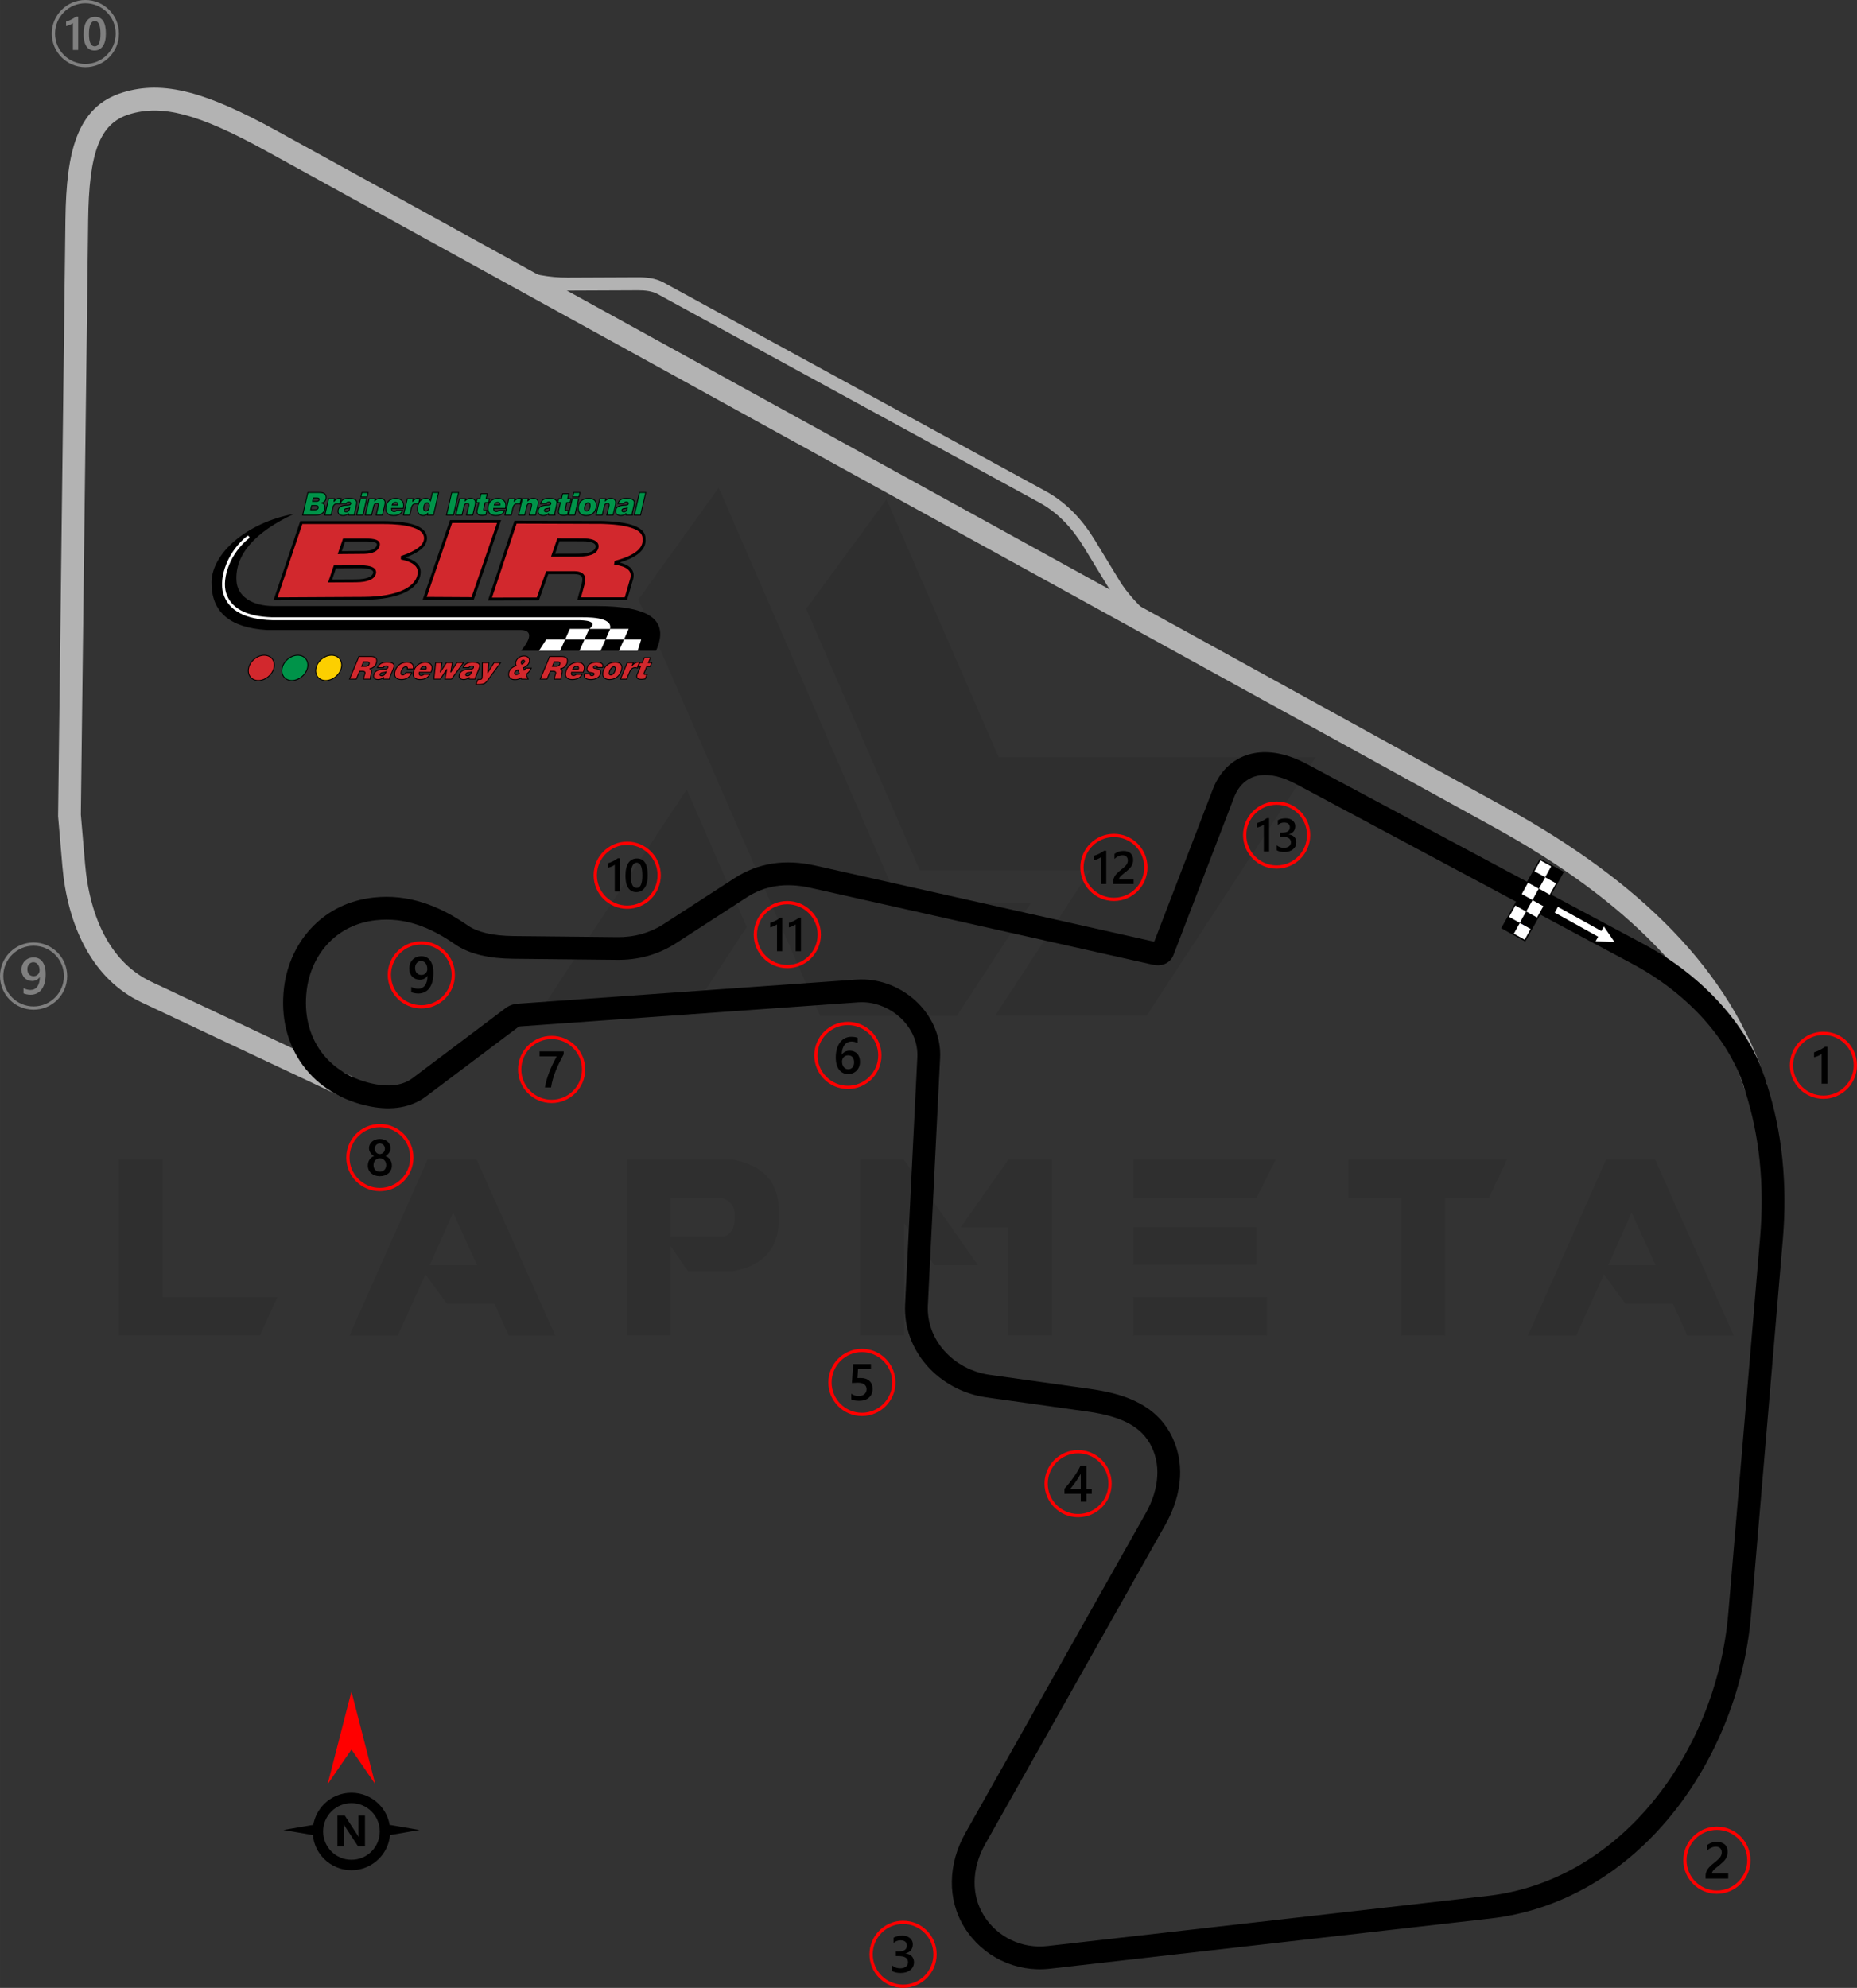 <?xml version="1.0" encoding="UTF-8"?>
<!DOCTYPE svg PUBLIC "-//W3C//DTD SVG 1.1//EN" "http://www.w3.org/Graphics/SVG/1.1/DTD/svg11.dtd">
<!-- Creator: CorelDRAW 2020 (64-Bit) -->
<svg xmlns="http://www.w3.org/2000/svg" xml:space="preserve" width="200.85mm" height="214.978mm" version="1.1" style="shape-rendering:geometricPrecision; text-rendering:geometricPrecision; image-rendering:optimizeQuality; fill-rule:evenodd; clip-rule:evenodd"
viewBox="0 0 3986.35 4266.77"
 xmlns:xlink="http://www.w3.org/1999/xlink"
 xmlns:xodm="http://www.corel.com/coreldraw/odm/2003">
 <rect x="0" y="0" width="3986.35" height="4266.77" fill="#333333" stroke="none"/>
 <defs>
  <style type="text/css">
   <![CDATA[
    .str0 {stroke:blue;stroke-width:1.51;stroke-miterlimit:22.926}
    .fil1 {fill:none}
    .fil17 {fill:#FCCF00}
    .fil13 {fill:#D2282D}
    .fil16 {fill:#009349}
    .fil5 {fill:black}
    .fil14 {fill:black}
    .fil7 {fill:gray}
    .fil8 {fill:white}
    .fil10 {fill:#D2282D;fill-rule:nonzero}
    .fil11 {fill:#009349;fill-rule:nonzero}
    .fil3 {fill:black;fill-rule:nonzero}
    .fil12 {fill:black;fill-rule:nonzero}
    .fil6 {fill:gray;fill-rule:nonzero}
    .fil2 {fill:#B3B3B3;fill-rule:nonzero}
    .fil4 {fill:red;fill-rule:nonzero}
    .fil9 {fill:white;fill-rule:nonzero}
    .fil15 {fill:white;fill-rule:nonzero}
    .fil0 {fill:black;fill-opacity:0.071}
   ]]>
  </style>
 </defs>
 <g id="Layer_x0020_1">
  <path class="fil0" d="M255.48 2866.16l0 -377.67 93.79 0 0 295.75 246.36 0 -37.52 81.91 -302.63 0zm1114.86 -1579.44l390.17 894.14 293.25 0 159.44 -243.23 -283.25 0 -387.05 -891.01 -172.58 240.1zm532.73 -215.09l240.73 553.37 680.92 0 -363.28 555.24 -325.14 0 0 -0.63 203.84 -311.39 -365.78 0 -243.86 -561.5 172.58 -235.1zm-300.13 917.9l-125.05 191.34 -325.14 0 0 -0.63 321.39 -485.84 128.81 295.13zm-410.8 877.26l-100.04 0 -30.64 -68.15 -101.92 0 -46.27 -63.15 -59.4 131.31 -103.8 0 167.57 -377.67 105.67 0 168.82 377.67zm-168.2 -151.32l-51.27 -112.55 -50.02 112.55 101.29 0zm415.81 -61.28l113.8 0c16.26,-5 24.38,-20.01 23.76,-45.02 0,-20.64 -10,-33.77 -31.26,-38.77l-106.3 0 0 83.79zm37.52 75.03l-38.14 -55.03 0 191.96 -93.79 0 0 -377.67 225.72 0c66.28,11.88 100.04,47.52 100.67,108.17l0 22.51c-0.63,61.28 -33.76,98.17 -99.42,109.42l-95.04 -0 0 0.63zm622.15 -13.76l-93.79 0 -65.03 -90.04 -0 240.73 -94.41 0 0 -377.67 93.79 0 159.45 226.97zm65.03 -226.35l93.79 0 0 377.04 -94.42 0 0 -231.35 -101.92 0 102.55 -145.69zm555.24 295.13l0 81.91 -287 0 0 -81.91 287 0zm-22.51 -150.06l0 80.66 -264.49 0 0 -80.66 264.49 0zm41.27 -145.06l-41.27 82.54 -264.49 0 0 -82.54 305.76 0zm268.87 81.29l-113.17 0 0 -81.29 340.77 0 -38.14 81.29 -94.42 0 0 295.75 -94.42 0 0 -295.75 -0.63 0zm714.69 296.38l-100.05 0 -30.64 -68.15 -101.92 0 -46.27 -63.15 -59.4 131.31 -103.79 0 167.57 -377.67 105.67 0 168.82 377.67zm-168.2 -151.32l-51.27 -112.55 -50.02 112.55 101.29 0z"/>
  <line class="fil1 str0" x1="3319.46" y1="1892.13" x2="3256.45" y2= "2008.97" />
  <path class="fil2" d="M1110.14 577.1c15.7,5.49 32.56,10.21 50.57,13.53 18.02,3.32 37.2,5.25 57.51,5.17l150.98 -0.65c9.31,-0.04 18.66,0.39 27.72,1.96 9.67,1.67 19.17,4.62 28.24,9.58l819.41 447.5c23.83,13.01 44.12,29.2 61.62,47.35 17.35,18 31.94,37.91 44.52,58.56l53.17 87.3c7.3,11.99 17.21,25.05 29.83,39.11 12.47,13.9 27.61,28.81 45.51,44.66l-18.49 20.9c-18.67,-16.53 -34.58,-32.22 -47.81,-46.96 -13.87,-15.46 -24.8,-29.87 -32.89,-43.16l-53.17 -87.3c-11.61,-19.06 -24.99,-37.35 -40.8,-53.74 -15.66,-16.25 -33.73,-30.68 -54.84,-42.21l-819.41 -447.5c-6.04,-3.3 -12.68,-5.32 -19.6,-6.52 -7.53,-1.31 -15.25,-1.67 -22.9,-1.64l-150.98 0.65c-22.23,0.1 -43.11,-2 -62.65,-5.6 -19.56,-3.6 -37.8,-8.71 -54.73,-14.63l9.19 -26.37z"/>
  <path class="fil2" d="M736.02 2355.21l-431.87 -203.63c-53.23,-25.1 -91.07,-65.08 -117.5,-111.07 -32.87,-57.18 -47.77,-123.3 -52.72,-180.85l-9.25 -107.7 15.78 -1280.7c0.92,-74.76 7.41,-133.53 24.5,-177.78 18.76,-48.55 49.47,-79.72 97.75,-94.73 44.32,-13.78 89.89,-14.13 144.31,0.09 52,13.58 111.93,40.51 187.1,81.9l2636.81 1451.99c145.09,79.89 265.82,167.51 360.07,265.27 94.98,98.53 162.98,207.33 201.8,328.85l-46.52 14.74c-36.41,-113.97 -100.6,-216.46 -190.5,-309.71 -90.63,-94.01 -207.48,-178.68 -348.39,-256.27l-2636.81 -1451.99c-71.87,-39.57 -128.28,-65.09 -175.81,-77.5 -45.1,-11.78 -82.25,-11.68 -117.7,-0.67 -32.52,10.11 -53.44,31.72 -66.54,65.63 -14.76,38.21 -20.4,91.61 -21.25,160.74l-15.73 1276.68 9.2 107.12c4.44,51.76 17.55,110.71 46.21,160.56 21.78,37.89 52.75,70.73 96.06,91.16l431.87 203.63 -20.87 44.22z"/>
  <path class="fil3" d="M3746 2340.92c-15.15,-52.99 -45.18,-104.27 -85.7,-150.15 -42.14,-47.72 -95.48,-89.55 -155.24,-121.5l-722.06 -385.98c-8.2,-4.38 -15.97,-7.96 -23.29,-10.78 -27.45,-10.55 -50.14,-11.39 -67.84,-5.38 -16.61,5.64 -29.36,17.68 -37.77,33.43 -1.86,3.48 -3.48,7.03 -4.86,10.6l-129.98 338.05c-3.86,10.07 -10.68,16.86 -20.56,20.43 -7.31,2.64 -15.49,2.91 -24.65,0.86l-733.71 -164.76c-26.88,-6.03 -51.62,-7.29 -74.56,-3.79 -22.42,3.42 -43.2,11.45 -62.67,24.07l-151.95 98.46c-19.84,12.86 -40.08,21.56 -59.88,27.17 -22.97,6.49 -45.48,8.81 -66.19,8.6l-223.18 -2.3c-25.5,-0.26 -49.22,-2.7 -70.35,-7.79 -20.9,-5.04 -39.44,-12.7 -54.92,-23.43 -26.78,-18.55 -54.05,-33.34 -82.38,-42.49 -27.62,-8.91 -56.56,-12.53 -87.48,-9.1 -41.53,4.61 -75.03,22.06 -99.65,46.92 -27.33,27.59 -43.99,64.53 -48.74,103.39 -6.33,51.7 5.52,97.12 30.92,131.84 26.04,35.6 66.57,60.48 116.6,69.9 15.67,2.95 31.42,3.62 46.09,1.03 12.22,-2.16 23.63,-6.63 33.42,-13.99l196.92 -148.19c5.91,-4.45 9.98,-7.06 15.77,-9.05 5.37,-1.84 10.32,-2.48 18.17,-3.04l722.05 -51.36c6.33,-0.45 12.82,-0.5 19.4,-0.17 40.71,2.01 79.19,19.29 108.18,46.1 29.3,27.11 49.08,64.03 51.99,104.95 0.4,5.68 0.46,11.62 0.16,17.78l-26.26 530.39c-1.83,36.91 11.66,70.83 34.74,97.07 24.28,27.6 59.02,46.74 97.8,52.17l215.3 30.2c33.2,4.66 66.1,11.85 95.36,25.41 31.08,14.41 57.73,35.69 76.05,67.99 17.22,30.36 23.8,63.08 22.08,95.82 -1.83,34.93 -13.21,69.81 -31.17,101.65l-387.28 686.61c-14.23,25.23 -22.21,52.89 -22.57,80.17 -0.33,25.2 5.88,50.16 19.73,72.56 14.33,23.17 34.76,41.11 58.41,52.52 23.71,11.44 50.69,16.26 78.04,13.15l945.23 -107.65c138.87,-15.81 257.54,-88.5 346.17,-192.05 96.52,-112.76 157.44,-261.94 170.36,-414.49l68.27 -806.07c4.87,-57.52 4.52,-112.37 -0.88,-164.71 -5.42,-52.45 -15.85,-102.53 -31.14,-150.4l-0.29 -0.67zm-49.13 -182.51c45.36,51.37 79.07,109.1 96.23,169.11l-0.07 0.02c16.25,51.03 27.32,104.14 33.03,159.48 5.75,55.7 6.17,113.55 1.07,173.71l-68.27 806.07c-13.77,162.55 -78.86,321.71 -182.03,442.25 -96.32,112.53 -225.82,191.57 -377.96,208.9l-945.23 107.65c-36.55,4.16 -72.74,-2.35 -104.65,-17.75 -31.79,-15.34 -59.31,-39.56 -78.7,-70.9 -18.96,-30.66 -27.46,-64.62 -27.01,-98.79 0.47,-35.54 10.68,-71.25 28.89,-103.53l387.28 -686.61c14.35,-25.44 23.42,-52.99 24.85,-80.21 1.25,-23.83 -3.45,-47.49 -15.76,-69.2 -12.67,-22.35 -31.66,-37.33 -54.03,-47.7 -24.19,-11.21 -52.56,-17.32 -81.57,-21.39l-215.3 -30.2c-50.67,-7.11 -96.09,-32.14 -127.86,-68.26 -31.12,-35.38 -49.3,-81.38 -46.8,-131.72l26.26 -530.39c0.19,-3.88 0.13,-7.91 -0.16,-12.04 -2,-28.09 -15.81,-53.64 -36.3,-72.6 -20.81,-19.25 -48.33,-31.65 -77.36,-33.08 -4.35,-0.22 -8.91,-0.16 -13.66,0.17l-722.05 51.36c-3.47,0.24 -5.28,0.4 -5.72,0.55l-199.29 149.96c-16.46,12.38 -34.93,19.76 -54.29,23.18 -20.59,3.65 -42.26,2.79 -63.52,-1.22 -62.59,-11.78 -113.71,-43.48 -147.04,-89.04 -32.67,-44.65 -48.02,-102.12 -40.12,-166.68 6.02,-49.2 27.45,-96.3 62.72,-131.91 32.11,-32.42 75.5,-55.15 128.94,-61.09 38.1,-4.23 73.75,0.22 107.78,11.2 33.31,10.76 64.75,27.71 95.2,48.8 10.39,7.2 23.46,12.49 38.65,16.15 17.46,4.21 37.46,6.23 59.25,6.45l223.18 2.3c16.37,0.17 34.24,-1.69 52.6,-6.87 15.46,-4.37 31.18,-11.12 46.48,-21.04l151.95 -98.46c25.54,-16.55 52.73,-27.07 82.01,-31.54 28.75,-4.38 59.46,-2.87 92.56,4.56l726.68 163.18 125.92 -327.51c2.19,-5.7 4.65,-11.1 7.35,-16.16 14.17,-26.5 36.11,-46.93 65.15,-56.78 27.95,-9.49 61.91,-8.87 100.97,6.15 9.43,3.63 19.06,8.03 28.85,13.26l722.06 385.98c64.9,34.69 122.92,80.22 168.83,132.22z"/>
  <g id="_1778070462592">
   <path class="fil4" d="M1184.16 2223.3c19.91,0 37.94,8.07 50.98,21.12 13.04,13.05 21.12,31.08 21.12,50.98 0,19.91 -8.07,37.94 -21.12,50.98 -13.05,13.04 -31.08,21.12 -50.98,21.12 -19.91,0 -37.94,-8.07 -50.98,-21.12 -13.04,-13.05 -21.12,-31.08 -21.12,-50.98 0,-19.91 8.07,-37.94 21.12,-50.98 13.04,-13.05 31.08,-21.12 50.98,-21.12zm46.03 26.07c-11.78,-11.78 -28.06,-19.07 -46.03,-19.07 -17.98,0 -34.25,7.29 -46.03,19.07 -11.78,11.78 -19.07,28.05 -19.07,46.03 0,17.98 7.29,34.25 19.07,46.03 11.78,11.78 28.06,19.07 46.03,19.07 17.98,0 34.25,-7.29 46.03,-19.07 11.78,-11.78 19.07,-28.06 19.07,-46.03 0,-17.98 -7.29,-34.25 -19.07,-46.03z"/>
   <path class="fil5" d="M1210.02 2262.96c-3.24,5.93 -6.3,11.81 -9.18,17.61 -2.89,5.83 -5.49,11.64 -7.83,17.52 -2.34,5.86 -4.37,11.77 -6.1,17.72 -1.73,5.97 -3.06,12.05 -4,18.28l-13.12 0c0.87,-5.55 2.1,-11.07 3.7,-16.6 1.6,-5.53 3.48,-11.04 5.64,-16.56 2.16,-5.53 4.57,-11.07 7.26,-16.66 2.67,-5.58 5.53,-11.22 8.55,-16.9l-36.65 0 0 -10.69 51.72 0 0 6.26z"/>
  </g>
  <g id="_1778070464704">
   <path class="fil4" d="M1820.1 2193.23c19.91,0 37.94,8.07 50.98,21.12 13.04,13.05 21.12,31.08 21.12,50.98 0,19.91 -8.07,37.94 -21.12,50.98 -13.05,13.04 -31.08,21.12 -50.98,21.12 -19.91,0 -37.93,-8.07 -50.98,-21.12 -13.04,-13.05 -21.12,-31.08 -21.12,-50.98 0,-19.91 8.07,-37.94 21.12,-50.98 13.05,-13.05 31.07,-21.12 50.98,-21.12zm46.03 26.07c-11.78,-11.78 -28.06,-19.07 -46.03,-19.07 -17.98,0 -34.25,7.29 -46.03,19.07 -11.78,11.78 -19.07,28.06 -19.07,46.03 0,17.98 7.29,34.25 19.07,46.03 11.78,11.78 28.05,19.07 46.03,19.07 17.98,0 34.25,-7.29 46.03,-19.07 11.78,-11.78 19.07,-28.06 19.07,-46.03 0,-17.98 -7.29,-34.25 -19.07,-46.03z"/>
   <path class="fil5" d="M1846.09 2279.12c0,3.89 -0.64,7.44 -1.92,10.65 -1.27,3.19 -3.04,5.95 -5.3,8.27 -2.27,2.32 -4.96,4.13 -8.07,5.4 -3.12,1.29 -6.49,1.92 -10.13,1.92 -3.89,0 -7.46,-0.75 -10.71,-2.27 -3.26,-1.51 -6.06,-3.76 -8.42,-6.74 -2.36,-2.99 -4.18,-6.7 -5.49,-11.15 -1.29,-4.44 -1.93,-9.6 -1.93,-15.46 0,-7.16 0.85,-13.52 2.56,-19.07 1.71,-5.53 4.05,-10.17 7.04,-13.91 2.99,-3.76 6.5,-6.6 10.54,-8.53 4.02,-1.95 8.38,-2.93 13.06,-2.93 2.91,0 5.57,0.2 7.96,0.61 2.4,0.39 4.31,0.94 5.75,1.62l0 11.28c-1.85,-0.94 -3.8,-1.73 -5.9,-2.37 -2.08,-0.65 -4.47,-0.98 -7.16,-0.98 -3.02,0 -5.82,0.61 -8.36,1.84 -2.56,1.21 -4.77,3 -6.62,5.36 -1.86,2.36 -3.31,5.29 -4.38,8.75 -1.05,3.47 -1.6,7.48 -1.64,12.01l0.33 0c1.66,-2.56 3.89,-4.57 6.71,-6.04 2.84,-1.48 6.15,-2.21 9.97,-2.21 3.39,0 6.43,0.53 9.15,1.64 2.71,1.1 5.03,2.67 6.95,4.75 1.94,2.06 3.43,4.59 4.46,7.55 1.05,2.97 1.57,6.3 1.57,10.01zm-12.62 1.03c0,-2.23 -0.28,-4.26 -0.79,-6.1 -0.52,-1.84 -1.31,-3.41 -2.38,-4.72 -1.05,-1.33 -2.39,-2.34 -4,-3.06 -1.58,-0.72 -3.48,-1.07 -5.64,-1.07 -2.16,0 -4.05,0.39 -5.69,1.16 -1.64,0.77 -3,1.79 -4.13,3.04 -1.12,1.25 -1.95,2.71 -2.5,4.31 -0.55,1.62 -0.85,3.28 -0.85,4.97 0,1.84 0.28,3.72 0.79,5.64 0.52,1.93 1.33,3.68 2.39,5.27 1.09,1.59 2.47,2.88 4.13,3.91 1.68,1.03 3.67,1.55 5.97,1.55 2.04,0 3.87,-0.39 5.45,-1.14 1.58,-0.76 2.91,-1.81 3.96,-3.13 1.07,-1.33 1.88,-2.91 2.43,-4.72 0.55,-1.82 0.85,-3.79 0.85,-5.91z"/>
  </g>
  <g id="_1778070463072">
   <path class="fil4" d="M1850.25 2895.14c19.91,0 37.94,8.07 50.98,21.12 13.05,13.05 21.12,31.07 21.12,50.98 0,19.91 -8.07,37.94 -21.12,50.98 -13.05,13.04 -31.08,21.12 -50.98,21.12 -19.91,0 -37.93,-8.07 -50.98,-21.12 -13.05,-13.05 -21.12,-31.08 -21.12,-50.98 0,-19.91 8.07,-37.94 21.12,-50.98 13.04,-13.05 31.07,-21.12 50.98,-21.12zm46.03 26.07c-11.78,-11.78 -28.06,-19.07 -46.03,-19.07 -17.98,0 -34.25,7.29 -46.03,19.07 -11.78,11.78 -19.07,28.05 -19.07,46.03 0,17.98 7.29,34.25 19.07,46.03 11.78,11.78 28.05,19.07 46.03,19.07 17.98,0 34.25,-7.29 46.03,-19.07 11.78,-11.78 19.07,-28.06 19.07,-46.03 0,-17.98 -7.29,-34.25 -19.07,-46.03z"/>
   <path class="fil5" d="M1827.39 3003.45l0 -12.03c5.08,3.43 10.23,5.12 15.44,5.12 5.25,0 9.49,-1.33 12.67,-4.02 3.2,-2.67 4.81,-6.25 4.81,-10.72 0,-4.38 -1.62,-7.79 -4.88,-10.24 -3.26,-2.45 -7.92,-3.67 -14,-3.67 -2.08,0 -6.32,0.2 -12.69,0.64l2.76 -40.7 38.1 0 0 10.69 -27.69 0 -1.29 19.38c2.48,-0.15 4.73,-0.22 6.74,-0.22 8.2,0 14.56,2.1 19.03,6.32 4.48,4.2 6.72,9.97 6.72,17.26 0,7.66 -2.58,13.82 -7.7,18.44 -5.12,4.62 -12.18,6.93 -21.13,6.93 -7.55,0 -13.19,-1.05 -16.89,-3.19z"/>
  </g>
  <g id="_1778070466336">
   <path class="fil4" d="M1938.62 4122.57c19.91,0 37.94,8.07 50.98,21.12 13.04,13.05 21.12,31.08 21.12,50.98 0,19.91 -8.07,37.94 -21.12,50.98 -13.05,13.04 -31.08,21.12 -50.98,21.12 -19.91,0 -37.93,-8.07 -50.98,-21.12 -13.05,-13.05 -21.12,-31.08 -21.12,-50.98 0,-19.91 8.07,-37.94 21.12,-50.98 13.05,-13.04 31.07,-21.12 50.98,-21.12zm46.03 26.07c-11.78,-11.78 -28.06,-19.07 -46.03,-19.07 -17.98,0 -34.25,7.29 -46.03,19.07 -11.78,11.78 -19.07,28.06 -19.07,46.03 0,17.98 7.29,34.25 19.07,46.03 11.78,11.78 28.05,19.07 46.03,19.07 17.98,0 34.25,-7.29 46.03,-19.07 11.78,-11.78 19.07,-28.06 19.07,-46.03 0,-17.98 -7.29,-34.25 -19.07,-46.03z"/>
   <path class="fil5" d="M1915.22 4230.52l0 -11.78c5.05,4 10.72,5.99 17.06,5.99 5.14,0 9.26,-1.16 12.34,-3.5 3.08,-2.34 4.61,-5.51 4.61,-9.51 0,-8.77 -6.71,-13.17 -20.14,-13.17l-5.99 0 0 -10.04 5.73 0c11.9,0 17.85,-4.12 17.85,-12.4 0,-7.63 -4.64,-11.44 -13.91,-11.44 -5.2,0 -10.06,1.85 -14.63,5.55l0 -11.11c5.25,-2.95 11.46,-4.44 18.61,-4.44 6.87,0 12.38,1.73 16.53,5.2 4.13,3.45 6.21,7.87 6.21,13.27 0,10.19 -5.2,16.75 -15.55,19.66l0 0.22c5.58,0.53 9.99,2.48 13.23,5.84 3.24,3.37 4.85,7.57 4.85,12.6 0,6.95 -2.6,12.56 -7.81,16.82 -5.23,4.28 -12.1,6.4 -20.64,6.4 -7.67,0 -13.78,-1.38 -18.35,-4.14z"/>
  </g>
  <g id="_1778070475456">
   <path class="fil4" d="M2314.31 3112.39c19.91,0 37.93,8.07 50.98,21.12 13.04,13.05 21.12,31.08 21.12,50.98 0,19.91 -8.07,37.94 -21.12,50.98 -13.05,13.04 -31.07,21.12 -50.98,21.12 -19.91,0 -37.94,-8.07 -50.98,-21.12 -13.04,-13.05 -21.12,-31.08 -21.12,-50.98 0,-19.91 8.07,-37.94 21.12,-50.98 13.05,-13.04 31.08,-21.12 50.98,-21.12zm46.03 26.07c-11.78,-11.78 -28.05,-19.07 -46.03,-19.07 -17.98,0 -34.25,7.29 -46.03,19.07 -11.78,11.78 -19.07,28.06 -19.07,46.03 0,17.98 7.29,34.25 19.07,46.03 11.78,11.78 28.06,19.07 46.03,19.07 17.98,0 34.25,-7.29 46.03,-19.07 11.78,-11.78 19.07,-28.06 19.07,-46.03 0,-17.98 -7.29,-34.25 -19.07,-46.03z"/>
   <path class="fil5" d="M2332.15 3145.79l0 49.98 11.5 0 0 10.41 -11.5 0 0 17.01 -12.14 0 0 -17.01 -35.04 0 0 -10.52c3.17,-3.58 6.41,-7.43 9.75,-11.59 3.33,-4.14 6.54,-8.4 9.62,-12.73 3.08,-4.33 5.91,-8.68 8.55,-13.02 2.64,-4.37 4.85,-8.53 6.63,-12.53l12.64 0zm-12.14 49.98l0 -32.5c-3.92,7.06 -7.81,13.21 -11.64,18.46 -3.83,5.25 -7.41,9.93 -10.76,14.04l22.4 0z"/>
  </g>
  <g id="_1778070428032">
   <path class="fil4" d="M815.44 2412.5c19.91,0 37.94,8.07 50.98,21.12 13.04,13.05 21.12,31.08 21.12,50.98 0,19.91 -8.07,37.94 -21.12,50.98 -13.05,13.04 -31.08,21.12 -50.98,21.12 -19.91,0 -37.93,-8.07 -50.98,-21.12 -13.04,-13.05 -21.12,-31.08 -21.12,-50.98 0,-19.91 8.07,-37.94 21.12,-50.98 13.05,-13.04 31.07,-21.12 50.98,-21.12zm46.03 26.07c-11.78,-11.78 -28.06,-19.07 -46.03,-19.07 -17.98,0 -34.25,7.29 -46.03,19.07 -11.78,11.78 -19.07,28.06 -19.07,46.03 0,17.98 7.29,34.25 19.07,46.03 11.78,11.78 28.05,19.07 46.03,19.07 17.98,0 34.25,-7.29 46.03,-19.07 11.78,-11.78 19.07,-28.06 19.07,-46.03 0,-17.98 -7.29,-34.25 -19.07,-46.03z"/>
   <path class="fil5" d="M789.64 2501.74c0,-2.23 0.28,-4.38 0.83,-6.47 0.55,-2.1 1.4,-4.02 2.5,-5.78 1.12,-1.77 2.52,-3.35 4.22,-4.76 1.69,-1.4 3.67,-2.52 5.93,-3.39 -3.35,-1.88 -6.01,-4.27 -8,-7.2 -1.97,-2.95 -2.97,-6.19 -2.97,-9.75 0,-2.85 0.59,-5.47 1.77,-7.88 1.16,-2.41 2.78,-4.5 4.84,-6.26 2.08,-1.77 4.51,-3.13 7.32,-4.13 2.82,-0.99 5.88,-1.49 9.17,-1.49 3.35,0 6.43,0.52 9.27,1.51 2.82,1.01 5.27,2.39 7.33,4.16 2.06,1.77 3.68,3.85 4.83,6.26 1.16,2.41 1.73,5.01 1.73,7.83 0,3.56 -0.99,6.8 -2.97,9.75 -1.99,2.93 -4.6,5.32 -7.88,7.2 2.23,0.87 4.2,1.99 5.91,3.37 1.71,1.38 3.13,2.95 4.29,4.72 1.14,1.77 2.01,3.68 2.6,5.78 0.57,2.08 0.85,4.26 0.85,6.52 0,3.39 -0.63,6.49 -1.88,9.29 -1.27,2.8 -3.02,5.21 -5.29,7.2 -2.26,2.01 -4.99,3.56 -8.16,4.68 -3.15,1.11 -6.65,1.66 -10.46,1.66 -3.77,0 -7.24,-0.55 -10.39,-1.66 -3.15,-1.12 -5.86,-2.67 -8.14,-4.68 -2.29,-1.99 -4.07,-4.4 -5.34,-7.2 -1.29,-2.8 -1.92,-5.9 -1.92,-9.29zm12.2 -1.07c0,2.19 0.31,4.16 0.96,5.93 0.66,1.77 1.57,3.26 2.76,4.48 1.18,1.21 2.62,2.16 4.29,2.8 1.68,0.64 3.54,0.98 5.58,0.98 1.97,0 3.79,-0.33 5.45,-1 1.66,-0.66 3.08,-1.62 4.29,-2.85 1.2,-1.25 2.16,-2.75 2.84,-4.5 0.68,-1.73 1.01,-3.68 1.01,-5.84 0,-1.99 -0.31,-3.85 -0.96,-5.6 -0.66,-1.73 -1.56,-3.26 -2.76,-4.55 -1.18,-1.31 -2.62,-2.32 -4.29,-3.08 -1.68,-0.76 -3.54,-1.14 -5.58,-1.14 -1.93,0 -3.76,0.35 -5.41,1.05 -1.68,0.7 -3.12,1.69 -4.33,2.97 -1.2,1.29 -2.14,2.8 -2.84,4.57 -0.68,1.77 -1.01,3.68 -1.01,5.78zm2.64 -34.99c0,1.62 0.29,3.12 0.87,4.51 0.57,1.38 1.34,2.58 2.32,3.61 0.98,1.03 2.12,1.83 3.43,2.39 1.31,0.59 2.73,0.87 4.24,0.87 1.51,0 2.93,-0.3 4.24,-0.89 1.31,-0.59 2.47,-1.4 3.46,-2.43 0.98,-1.03 1.77,-2.23 2.34,-3.61 0.57,-1.38 0.87,-2.87 0.87,-4.46 0,-1.62 -0.28,-3.13 -0.83,-4.53 -0.57,-1.4 -1.33,-2.62 -2.3,-3.61 -0.98,-1.01 -2.12,-1.81 -3.45,-2.38 -1.35,-0.57 -2.78,-0.87 -4.33,-0.87 -1.62,0 -3.09,0.29 -4.42,0.89 -1.33,0.59 -2.47,1.42 -3.43,2.47 -0.96,1.03 -1.69,2.25 -2.21,3.63 -0.54,1.38 -0.79,2.85 -0.79,4.4z"/>
  </g>
  <g id="_1778070428080">
   <path class="fil4" d="M2740.53 1720.3c19.91,0 37.94,8.07 50.98,21.12 13.05,13.04 21.12,31.07 21.12,50.98 0,19.91 -8.07,37.94 -21.12,50.98 -13.05,13.05 -31.07,21.12 -50.98,21.12 -19.91,0 -37.94,-8.07 -50.98,-21.12 -13.04,-13.05 -21.12,-31.08 -21.12,-50.98 0,-19.91 8.07,-37.93 21.12,-50.98 13.05,-13.05 31.08,-21.12 50.98,-21.12zm46.03 26.07c-11.78,-11.78 -28.05,-19.07 -46.03,-19.07 -17.98,0 -34.25,7.29 -46.03,19.07 -11.78,11.78 -19.07,28.05 -19.07,46.03 0,17.98 7.29,34.25 19.07,46.03 11.78,11.78 28.06,19.07 46.03,19.07 17.98,0 34.25,-7.29 46.03,-19.07 11.78,-11.78 19.07,-28.06 19.07,-46.03 0,-17.98 -7.29,-34.25 -19.07,-46.03z"/>
   <path class="fil5" d="M2724.32 1756.11l0 71.42 -11.31 0 0 -57.58c-2.05,1.46 -4.24,2.71 -6.6,3.73 -2.34,1.03 -5.04,1.93 -8.06,2.71l0 -9.64c1.9,-0.61 3.71,-1.26 5.45,-1.95 1.76,-0.68 3.49,-1.45 5.19,-2.29 1.71,-0.85 3.42,-1.8 5.17,-2.83 1.73,-1.05 3.52,-2.23 5.39,-3.56l4.77 0zm16.16 68.84l0 -10.63c4.56,3.61 9.68,5.4 15.4,5.4 4.64,0 8.36,-1.05 11.14,-3.16 2.78,-2.11 4.16,-4.97 4.16,-8.58 0,-7.91 -6.06,-11.89 -18.17,-11.89l-5.41 0 0 -9.06 5.17 0c10.74,0 16.11,-3.72 16.11,-11.19 0,-6.89 -4.19,-10.33 -12.55,-10.33 -4.69,0 -9.08,1.67 -13.2,5.01l0 -10.03c4.74,-2.66 10.34,-4.01 16.79,-4.01 6.2,0 11.17,1.57 14.92,4.69 3.73,3.11 5.6,7.1 5.6,11.97 0,9.19 -4.69,15.11 -14.03,17.74l0 0.2c5.04,0.48 9.01,2.24 11.94,5.27 2.93,3.04 4.37,6.84 4.37,11.37 0,6.27 -2.35,11.34 -7.05,15.18 -4.72,3.86 -10.92,5.77 -18.62,5.77 -6.92,0 -12.44,-1.25 -16.56,-3.74z"/>
  </g>
  <g id="_1778070427648">
   <path class="fil6" d="M72.1 2022.96c19.91,0 37.94,8.07 50.98,21.12 13.04,13.05 21.12,31.08 21.12,50.98 0,19.91 -8.07,37.93 -21.12,50.98 -13.05,13.05 -31.08,21.12 -50.98,21.12 -19.91,0 -37.94,-8.07 -50.98,-21.12 -13.04,-13.05 -21.12,-31.07 -21.12,-50.98 0,-19.91 8.07,-37.94 21.12,-50.98 13.05,-13.04 31.08,-21.12 50.98,-21.12zm46.03 26.07c-11.78,-11.78 -28.06,-19.07 -46.03,-19.07 -17.98,0 -34.25,7.29 -46.03,19.07 -11.78,11.78 -19.07,28.06 -19.07,46.03 0,17.98 7.29,34.25 19.07,46.03 11.78,11.78 28.06,19.07 46.03,19.07 17.98,0 34.25,-7.29 46.03,-19.07 11.78,-11.78 19.07,-28.05 19.07,-46.03 0,-17.98 -7.29,-34.25 -19.07,-46.03z"/>
   <path class="fil7" d="M98.03 2090.83c0,7.74 -0.83,14.39 -2.5,19.98 -1.68,5.58 -3.98,10.17 -6.91,13.76 -2.93,3.59 -6.38,6.24 -10.3,7.96 -3.95,1.71 -8.18,2.56 -12.71,2.56 -1.47,0 -2.97,-0.09 -4.46,-0.26 -1.49,-0.19 -2.91,-0.42 -4.26,-0.7 -1.37,-0.29 -2.58,-0.61 -3.68,-0.96 -1.09,-0.33 -2.01,-0.66 -2.73,-1l0 -11.27c0.75,0.46 1.69,0.94 2.82,1.42 1.1,0.5 2.32,0.92 3.63,1.31 1.33,0.37 2.69,0.68 4.11,0.9 1.42,0.24 2.8,0.37 4.13,0.37 3.06,0 5.84,-0.61 8.34,-1.79 2.51,-1.2 4.62,-2.95 6.39,-5.29 1.77,-2.34 3.11,-5.25 4.07,-8.71 0.96,-3.49 1.44,-7.5 1.44,-12.07l-0.22 0c-0.64,1.14 -1.49,2.23 -2.56,3.26 -1.07,1.03 -2.29,1.93 -3.65,2.71 -1.37,0.77 -2.89,1.38 -4.55,1.86 -1.68,0.46 -3.46,0.7 -5.38,0.7 -3.24,0 -6.24,-0.57 -9.05,-1.71 -2.78,-1.12 -5.2,-2.73 -7.26,-4.83 -2.05,-2.08 -3.65,-4.63 -4.83,-7.61 -1.16,-2.99 -1.75,-6.32 -1.75,-9.99 0,-4.03 0.66,-7.67 1.99,-10.92 1.35,-3.26 3.17,-6.03 5.51,-8.31 2.34,-2.29 5.1,-4.05 8.25,-5.29 3.17,-1.25 6.61,-1.88 10.32,-1.88 3.48,0 6.8,0.66 9.91,1.97 3.12,1.33 5.84,3.41 8.2,6.26 2.36,2.87 4.22,6.56 5.62,11.09 1.38,4.53 2.06,10.02 2.06,16.47zm-13.06 -8.25c0,-2.6 -0.33,-4.96 -0.99,-7.07 -0.66,-2.12 -1.59,-3.95 -2.78,-5.45 -1.18,-1.51 -2.6,-2.69 -4.24,-3.5 -1.62,-0.83 -3.43,-1.25 -5.36,-1.25 -1.73,0 -3.37,0.35 -4.94,1.05 -1.57,0.7 -2.93,1.71 -4.11,3 -1.16,1.29 -2.1,2.85 -2.78,4.7 -0.68,1.83 -1.01,3.87 -1.01,6.1 0,2.45 0.33,4.61 0.99,6.47 0.66,1.88 1.58,3.45 2.78,4.74 1.18,1.27 2.62,2.25 4.29,2.91 1.66,0.66 3.52,0.99 5.53,0.99 1.81,0 3.47,-0.33 4.99,-0.99 1.53,-0.66 2.85,-1.57 4,-2.71 1.12,-1.12 2.01,-2.47 2.67,-4.01 0.64,-1.55 0.96,-3.21 0.96,-4.96z"/>
  </g>
  <g id="_1778070430288">
   <path class="fil6" d="M183.26 0c19.91,0 37.94,8.07 50.98,21.12 13.05,13.05 21.12,31.07 21.12,50.98 0,19.91 -8.07,37.94 -21.12,50.98 -13.05,13.04 -31.08,21.12 -50.98,21.12 -19.91,0 -37.93,-8.07 -50.98,-21.12 -13.05,-13.05 -21.12,-31.08 -21.12,-50.98 0,-19.91 8.07,-37.94 21.12,-50.98 13.04,-13.05 31.07,-21.12 50.98,-21.12zm46.03 26.07c-11.78,-11.78 -28.06,-19.07 -46.03,-19.07 -17.98,0 -34.25,7.29 -46.03,19.07 -11.78,11.78 -19.07,28.05 -19.07,46.03 0,17.98 7.29,34.25 19.07,46.03 11.78,11.78 28.05,19.07 46.03,19.07 17.98,0 34.25,-7.29 46.03,-19.07 11.78,-11.78 19.07,-28.06 19.07,-46.03 0,-17.98 -7.29,-34.25 -19.07,-46.03z"/>
   <path class="fil7" d="M167.84 35.81l0 71.42 -11.31 0 0 -57.58c-2.04,1.46 -4.24,2.71 -6.6,3.73 -2.34,1.03 -5.04,1.93 -8.06,2.71l0 -9.64c1.9,-0.61 3.71,-1.26 5.45,-1.95 1.76,-0.68 3.49,-1.45 5.19,-2.29 1.71,-0.85 3.42,-1.8 5.17,-2.83 1.73,-1.05 3.52,-2.23 5.39,-3.56l4.77 0zm34.74 72.58c-7.26,0 -12.95,-2.96 -17.03,-8.91 -4.07,-5.94 -6.1,-14.53 -6.1,-25.77 0,-12.34 2.11,-21.67 6.37,-28 4.26,-6.33 10.39,-9.51 18.43,-9.51 15.36,0 23.03,11.94 23.03,35.82 0,11.82 -2.16,20.83 -6.5,27.05 -4.32,6.22 -10.39,9.33 -18.19,9.33zm1.13 -63.17c-8.48,0 -12.72,9.33 -12.72,28 0,17.48 4.16,26.21 12.47,26.21 8.18,0 12.27,-8.88 12.27,-26.64 0,-18.39 -4.01,-27.57 -12.02,-27.57z"/>
  </g>
  <g id="_1778070431440">
   <path class="fil4" d="M2391.2 1789.68c19.91,0 37.94,8.07 50.98,21.12 13.05,13.05 21.12,31.08 21.12,50.98 0,19.91 -8.07,37.93 -21.12,50.98 -13.05,13.05 -31.08,21.12 -50.98,21.12 -19.91,0 -37.93,-8.07 -50.98,-21.12 -13.04,-13.05 -21.12,-31.07 -21.12,-50.98 0,-19.91 8.07,-37.94 21.12,-50.98 13.05,-13.05 31.07,-21.12 50.98,-21.12zm46.03 26.07c-11.78,-11.78 -28.05,-19.07 -46.03,-19.07 -17.98,0 -34.25,7.29 -46.03,19.07 -11.78,11.78 -19.07,28.06 -19.07,46.03 0,17.98 7.29,34.25 19.07,46.03 11.78,11.78 28.05,19.07 46.03,19.07 17.98,0 34.25,-7.29 46.03,-19.07 11.78,-11.78 19.07,-28.05 19.07,-46.03 0,-17.98 -7.29,-34.25 -19.07,-46.03z"/>
   <path class="fil5" d="M2374.79 1826.07l0 71.42 -11.31 0 0 -57.58c-2.05,1.46 -4.24,2.71 -6.6,3.73 -2.34,1.03 -5.04,1.93 -8.06,2.71l0 -9.64c1.9,-0.61 3.71,-1.26 5.45,-1.95 1.76,-0.68 3.49,-1.45 5.19,-2.29 1.71,-0.85 3.43,-1.8 5.17,-2.83 1.73,-1.05 3.53,-2.23 5.39,-3.56l4.77 0zm58.79 71.42l-43.84 0 0 -5.4c0,-2.21 0.32,-4.29 0.93,-6.22 0.62,-1.93 1.45,-3.75 2.48,-5.46 1.05,-1.69 2.26,-3.31 3.66,-4.82 1.4,-1.51 2.89,-2.97 4.47,-4.39 1.6,-1.41 3.23,-2.78 4.87,-4.09 1.66,-1.31 3.29,-2.63 4.87,-3.96 1.5,-1.28 2.86,-2.51 4.09,-3.74 1.25,-1.21 2.29,-2.48 3.17,-3.77 0.88,-1.3 1.57,-2.66 2.04,-4.11 0.48,-1.44 0.73,-3.01 0.73,-4.7 0,-1.85 -0.28,-3.46 -0.85,-4.84 -0.59,-1.38 -1.37,-2.54 -2.4,-3.46 -1.01,-0.93 -2.23,-1.63 -3.63,-2.1 -1.39,-0.48 -2.92,-0.72 -4.59,-0.72 -2.84,0 -5.75,0.67 -8.71,2 -2.96,1.33 -5.8,3.33 -8.53,6l0 -10.88c1.43,-1.06 2.88,-1.99 4.34,-2.79 1.46,-0.8 2.98,-1.46 4.54,-1.99 1.55,-0.55 3.19,-0.93 4.9,-1.2 1.73,-0.27 3.56,-0.4 5.5,-0.4 3.16,0 6.02,0.41 8.58,1.25 2.56,0.83 4.76,2.04 6.58,3.66 1.81,1.62 3.21,3.61 4.21,6.02 1,2.39 1.48,5.15 1.48,8.28 0,2.83 -0.35,5.37 -1.05,7.62 -0.7,2.26 -1.68,4.35 -2.96,6.32 -1.28,1.95 -2.84,3.79 -4.66,5.56 -1.81,1.74 -3.85,3.56 -6.08,5.4 -1.9,1.53 -3.76,3.01 -5.64,4.46 -1.86,1.45 -3.54,2.86 -5.04,4.24 -1.5,1.38 -2.71,2.76 -3.63,4.14 -0.93,1.38 -1.4,2.76 -1.4,4.16l0 0.25 31.53 0 0 9.69z"/>
  </g>
  <g id="_1778070434608">
   <path class="fil4" d="M3914.26 2214.36c19.91,0 37.93,8.07 50.98,21.12 13.05,13.05 21.12,31.07 21.12,50.98 0,19.91 -8.07,37.94 -21.12,50.98 -13.05,13.05 -31.07,21.12 -50.98,21.12 -19.91,0 -37.94,-8.07 -50.98,-21.12 -13.05,-13.05 -21.12,-31.08 -21.12,-50.98 0,-19.91 8.07,-37.93 21.12,-50.98 13.05,-13.05 31.08,-21.12 50.98,-21.12zm46.03 26.07c-11.78,-11.78 -28.05,-19.07 -46.03,-19.07 -17.98,0 -34.25,7.29 -46.03,19.07 -11.78,11.78 -19.07,28.05 -19.07,46.03 0,17.98 7.29,34.25 19.07,46.03 11.78,11.78 28.05,19.07 46.03,19.07 17.98,0 34.25,-7.29 46.03,-19.07 11.78,-11.78 19.07,-28.06 19.07,-46.03 0,-17.98 -7.29,-34.25 -19.07,-46.03z"/>
   <path class="fil5" d="M3922.96 2246.89l0 79.13 -12.53 0 0 -63.8c-2.27,1.62 -4.7,3 -7.32,4.13 -2.6,1.14 -5.58,2.14 -8.94,3l0 -10.69c2.1,-0.68 4.11,-1.4 6.04,-2.16 1.95,-0.75 3.87,-1.6 5.75,-2.54 1.9,-0.94 3.79,-1.99 5.73,-3.13 1.92,-1.16 3.91,-2.47 5.97,-3.95l5.29 0z"/>
  </g>
  <g id="_1778070433360">
   <path class="fil4" d="M3685.6 3920.6c19.91,0 37.94,8.07 50.98,21.12 13.04,13.05 21.12,31.08 21.12,50.98 0,19.91 -8.07,37.94 -21.12,50.98 -13.05,13.04 -31.08,21.12 -50.98,21.12 -19.91,0 -37.93,-8.07 -50.98,-21.12 -13.05,-13.05 -21.12,-31.08 -21.12,-50.98 0,-19.91 8.07,-37.94 21.12,-50.98 13.05,-13.04 31.07,-21.12 50.98,-21.12zm46.03 26.07c-11.78,-11.78 -28.06,-19.07 -46.03,-19.07 -17.98,0 -34.25,7.29 -46.03,19.07 -11.78,11.78 -19.07,28.06 -19.07,46.03 0,17.98 7.29,34.25 19.07,46.03 11.78,11.78 28.05,19.07 46.03,19.07 17.98,0 34.25,-7.29 46.03,-19.07 11.78,-11.78 19.07,-28.06 19.07,-46.03 0,-17.98 -7.29,-34.25 -19.07,-46.03z"/>
   <path class="fil5" d="M3709.89 4032.06l-48.58 0 0 -5.99c0,-2.45 0.35,-4.76 1.03,-6.89 0.68,-2.14 1.6,-4.15 2.75,-6.05 1.16,-1.88 2.5,-3.66 4.05,-5.34 1.55,-1.68 3.2,-3.29 4.95,-4.86 1.77,-1.56 3.58,-3.08 5.4,-4.53 1.84,-1.45 3.65,-2.91 5.4,-4.38 1.66,-1.42 3.17,-2.78 4.53,-4.15 1.38,-1.34 2.54,-2.74 3.52,-4.18 0.98,-1.44 1.73,-2.95 2.27,-4.55 0.54,-1.6 0.81,-3.33 0.81,-5.21 0,-2.04 -0.31,-3.83 -0.94,-5.36 -0.65,-1.53 -1.51,-2.82 -2.66,-3.83 -1.12,-1.03 -2.47,-1.81 -4.02,-2.32 -1.54,-0.54 -3.24,-0.79 -5.08,-0.79 -3.15,0 -6.37,0.74 -9.65,2.21 -3.28,1.48 -6.43,3.69 -9.45,6.65l0 -12.05c1.59,-1.18 3.19,-2.21 4.81,-3.09 1.62,-0.89 3.3,-1.62 5.03,-2.21 1.71,-0.61 3.54,-1.03 5.43,-1.33 1.92,-0.3 3.94,-0.44 6.1,-0.44 3.5,0 6.67,0.46 9.51,1.38 2.84,0.92 5.27,2.27 7.3,4.05 2.01,1.79 3.56,4 4.66,6.67 1.11,2.65 1.64,5.71 1.64,9.17 0,3.13 -0.39,5.95 -1.16,8.44 -0.77,2.5 -1.86,4.83 -3.28,7 -1.42,2.16 -3.15,4.2 -5.16,6.16 -2,1.93 -4.27,3.94 -6.74,5.99 -2.1,1.69 -4.16,3.33 -6.25,4.94 -2.06,1.6 -3.92,3.17 -5.58,4.7 -1.66,1.53 -3,3.06 -4.02,4.59 -1.03,1.53 -1.55,3.06 -1.55,4.6l0 0.28 34.93 0 0 10.74z"/>
  </g>
  <g id="_1778070434080">
   <path class="fil4" d="M1690.08 1933.88c19.91,0 37.94,8.07 50.98,21.12 13.04,13.05 21.12,31.08 21.12,50.98 0,19.91 -8.07,37.93 -21.12,50.98 -13.05,13.05 -31.08,21.12 -50.98,21.12 -19.91,0 -37.94,-8.07 -50.98,-21.12 -13.05,-13.04 -21.12,-31.07 -21.12,-50.98 0,-19.91 8.07,-37.94 21.12,-50.98 13.05,-13.05 31.07,-21.12 50.98,-21.12zm46.03 26.07c-11.78,-11.78 -28.06,-19.07 -46.03,-19.07 -17.98,0 -34.25,7.29 -46.03,19.07 -11.78,11.78 -19.07,28.06 -19.07,46.03 0,17.98 7.29,34.25 19.07,46.03 11.78,11.78 28.05,19.07 46.03,19.07 17.98,0 34.25,-7.29 46.03,-19.07 11.78,-11.78 19.07,-28.05 19.07,-46.03 0,-17.98 -7.29,-34.25 -19.07,-46.03z"/>
   <path class="fil5" d="M1679.25 1970.27l0 71.42 -11.31 0 0 -57.58c-2.04,1.46 -4.24,2.71 -6.6,3.73 -2.34,1.03 -5.04,1.93 -8.06,2.71l0 -9.64c1.89,-0.61 3.71,-1.26 5.45,-1.95 1.76,-0.68 3.49,-1.45 5.19,-2.29 1.71,-0.85 3.43,-1.8 5.17,-2.83 1.73,-1.05 3.52,-2.23 5.39,-3.56l4.77 0zm40.14 0l0 71.42 -11.31 0 0 -57.58c-2.04,1.46 -4.24,2.71 -6.6,3.73 -2.34,1.03 -5.04,1.93 -8.06,2.71l0 -9.64c1.89,-0.61 3.71,-1.26 5.45,-1.95 1.76,-0.68 3.49,-1.45 5.19,-2.29 1.71,-0.85 3.43,-1.8 5.17,-2.83 1.73,-1.05 3.52,-2.23 5.39,-3.56l4.77 0z"/>
  </g>
  <g id="_1778070433456">
   <path class="fil4" d="M904.43 2020.34c19.91,0 37.94,8.07 50.98,21.12 13.04,13.05 21.12,31.08 21.12,50.98 0,19.91 -8.07,37.93 -21.12,50.98 -13.05,13.05 -31.08,21.12 -50.98,21.12 -19.91,0 -37.94,-8.07 -50.98,-21.12 -13.04,-13.05 -21.12,-31.07 -21.12,-50.98 0,-19.91 8.07,-37.94 21.12,-50.98 13.05,-13.04 31.08,-21.12 50.98,-21.12zm46.03 26.07c-11.78,-11.78 -28.06,-19.07 -46.03,-19.07 -17.98,0 -34.25,7.29 -46.03,19.07 -11.78,11.78 -19.07,28.06 -19.07,46.03 0,17.98 7.29,34.25 19.07,46.03 11.78,11.78 28.06,19.07 46.03,19.07 17.98,0 34.25,-7.29 46.03,-19.07 11.78,-11.78 19.07,-28.05 19.07,-46.03 0,-17.98 -7.29,-34.25 -19.07,-46.03z"/>
   <path class="fil5" d="M930.36 2088.21c0,7.74 -0.83,14.39 -2.5,19.98 -1.68,5.58 -3.98,10.17 -6.91,13.76 -2.93,3.59 -6.38,6.24 -10.3,7.96 -3.95,1.71 -8.18,2.56 -12.71,2.56 -1.47,0 -2.97,-0.09 -4.46,-0.26 -1.49,-0.19 -2.91,-0.42 -4.26,-0.7 -1.37,-0.29 -2.58,-0.61 -3.68,-0.96 -1.09,-0.33 -2.01,-0.66 -2.73,-1l0 -11.27c0.75,0.46 1.69,0.94 2.82,1.42 1.1,0.5 2.32,0.92 3.63,1.31 1.33,0.37 2.69,0.68 4.11,0.9 1.42,0.24 2.8,0.37 4.13,0.37 3.06,0 5.84,-0.61 8.34,-1.79 2.51,-1.2 4.62,-2.95 6.39,-5.29 1.77,-2.34 3.11,-5.25 4.07,-8.71 0.96,-3.49 1.44,-7.5 1.44,-12.07l-0.22 0c-0.64,1.14 -1.49,2.23 -2.56,3.26 -1.07,1.03 -2.29,1.93 -3.65,2.71 -1.37,0.77 -2.89,1.38 -4.55,1.86 -1.68,0.46 -3.46,0.7 -5.38,0.7 -3.24,0 -6.24,-0.57 -9.05,-1.71 -2.78,-1.12 -5.2,-2.73 -7.26,-4.83 -2.05,-2.08 -3.65,-4.63 -4.83,-7.61 -1.16,-2.99 -1.75,-6.32 -1.75,-9.99 0,-4.03 0.66,-7.67 1.99,-10.92 1.35,-3.26 3.17,-6.03 5.51,-8.31 2.34,-2.29 5.1,-4.05 8.25,-5.29 3.17,-1.25 6.61,-1.88 10.32,-1.88 3.48,0 6.8,0.66 9.91,1.97 3.12,1.33 5.84,3.41 8.2,6.26 2.36,2.87 4.22,6.56 5.62,11.09 1.38,4.53 2.06,10.02 2.06,16.47zm-13.06 -8.25c0,-2.6 -0.33,-4.96 -0.99,-7.07 -0.66,-2.12 -1.59,-3.95 -2.78,-5.45 -1.18,-1.51 -2.6,-2.69 -4.24,-3.5 -1.62,-0.83 -3.43,-1.25 -5.36,-1.25 -1.73,0 -3.37,0.35 -4.94,1.05 -1.57,0.7 -2.93,1.71 -4.11,3 -1.16,1.29 -2.1,2.85 -2.78,4.7 -0.68,1.83 -1.01,3.87 -1.01,6.1 0,2.45 0.33,4.61 0.99,6.47 0.66,1.88 1.58,3.45 2.78,4.74 1.18,1.27 2.62,2.25 4.29,2.91 1.66,0.66 3.52,0.99 5.53,0.99 1.81,0 3.47,-0.33 4.99,-0.99 1.53,-0.66 2.85,-1.57 4,-2.71 1.12,-1.12 2.01,-2.47 2.67,-4.01 0.64,-1.55 0.96,-3.21 0.96,-4.96z"/>
  </g>
  <g id="_1778070436912">
   <path class="fil4" d="M1346.42 1806.45c19.91,0 37.94,8.07 50.98,21.12 13.05,13.05 21.12,31.07 21.12,50.98 0,19.91 -8.07,37.94 -21.12,50.98 -13.05,13.04 -31.08,21.12 -50.98,21.12 -19.91,0 -37.93,-8.07 -50.98,-21.12 -13.05,-13.05 -21.12,-31.08 -21.12,-50.98 0,-19.91 8.07,-37.94 21.12,-50.98 13.04,-13.05 31.07,-21.12 50.98,-21.12zm46.03 26.07c-11.78,-11.78 -28.06,-19.07 -46.03,-19.07 -17.98,0 -34.25,7.29 -46.03,19.07 -11.78,11.78 -19.07,28.05 -19.07,46.03 0,17.98 7.29,34.25 19.07,46.03 11.78,11.78 28.05,19.07 46.03,19.07 17.98,0 34.25,-7.29 46.03,-19.07 11.78,-11.78 19.07,-28.06 19.07,-46.03 0,-17.98 -7.29,-34.25 -19.07,-46.03z"/>
   <path class="fil5" d="M1331.01 1842.26l0 71.42 -11.31 0 0 -57.58c-2.04,1.46 -4.24,2.71 -6.6,3.73 -2.34,1.03 -5.04,1.93 -8.06,2.71l0 -9.64c1.9,-0.61 3.71,-1.26 5.45,-1.95 1.76,-0.68 3.49,-1.45 5.19,-2.29 1.71,-0.85 3.42,-1.8 5.17,-2.83 1.73,-1.05 3.52,-2.23 5.39,-3.56l4.77 0zm34.74 72.58c-7.26,0 -12.95,-2.96 -17.03,-8.91 -4.07,-5.94 -6.1,-14.53 -6.1,-25.77 0,-12.34 2.11,-21.67 6.37,-28 4.26,-6.33 10.39,-9.51 18.43,-9.51 15.36,0 23.03,11.94 23.03,35.82 0,11.82 -2.16,20.83 -6.5,27.05 -4.32,6.22 -10.39,9.33 -18.19,9.33zm1.13 -63.17c-8.48,0 -12.72,9.33 -12.72,28 0,17.48 4.16,26.21 12.47,26.21 8.18,0 12.27,-8.88 12.27,-26.64 0,-18.39 -4.01,-27.57 -12.02,-27.57z"/>
  </g>
  <g id="_1778070436048">
   <path class="fil3" d="M754.44 3847.86c22.93,0 43.71,9.31 58.76,24.35l0.05 0.05c11.87,11.87 20.16,27.3 23.14,44.54l64.11 11.04 -63.25 10.89c-1.83,19.89 -10.66,37.74 -24,51.08l-0.05 0c-15.05,15.04 -35.83,24.35 -58.76,24.35 -22.96,0 -43.76,-9.31 -58.8,-24.35 -13.34,-13.34 -22.17,-31.2 -24,-51.08l-63.25 -10.89 64.11 -11.04c2.98,-17.24 11.27,-32.67 23.14,-44.54l0 -0.05c15.04,-15.04 35.84,-24.35 58.8,-24.35zm29 114.93l-14.93 0 -27.09 -41.28c-1.58,-2.41 -2.69,-4.22 -3.3,-5.44l-0.17 0c0.24,2.32 0.36,5.87 0.36,10.62l0 36.11 -13.98 0 0 -65.69 15.95 0 26.07 39.99c1.19,1.81 2.28,3.6 3.3,5.36l0.19 0c-0.25,-1.52 -0.38,-4.54 -0.38,-9.02l0 -36.33 13.98 0 0 65.69zm14.01 -74.78c-11,-10.99 -26.21,-17.78 -43.01,-17.78 -16.79,0 -31.99,6.81 -42.99,17.8 -11.01,10.98 -17.81,26.19 -17.81,42.99 0,16.79 6.81,31.99 17.81,42.99 11,11 26.2,17.8 42.99,17.8 16.8,0 32.02,-6.79 43.01,-17.78 10.98,-11.02 17.78,-26.22 17.78,-43.01 0,-16.8 -6.8,-32.02 -17.78,-43.01z"/>
   <polygon class="fil4" points="754.44,3755.21 703.25,3829.69 754.44,3630.56 805.64,3829.69 "/>
  </g>
  <g id="_1778070436336">
   <g>
    <rect class="fil5" transform="matrix(0.593 -1.066 1.066 0.593 3224.57 1991.69)" width="22.97" height="22.97"/>
    <rect class="fil8" transform="matrix(0.593 -1.066 1.066 0.593 3238.2 1967.2)" width="22.97" height="22.97"/>
    <rect class="fil5" transform="matrix(0.593 -1.066 1.066 0.593 3251.82 1942.7)" width="22.97" height="22.97"/>
    <rect class="fil8" transform="matrix(0.593 -1.066 1.066 0.593 3265.44 1918.21)" width="22.97" height="22.97"/>
    <rect class="fil5" transform="matrix(0.593 -1.066 1.066 0.593 3279.07 1893.71)" width="22.97" height="22.97"/>
    <rect class="fil8" transform="matrix(0.593 -1.066 1.066 0.593 3292.69 1869.22)" width="22.97" height="22.97"/>
    <rect class="fil8" transform="matrix(0.593 -1.066 1.066 0.593 3249.07 2005.32)" width="22.97" height="22.97"/>
    <rect class="fil5" transform="matrix(0.593 -1.066 1.066 0.593 3262.69 1980.82)" width="22.97" height="22.97"/>
    <rect class="fil8" transform="matrix(0.593 -1.066 1.066 0.593 3276.31 1956.33)" width="22.97" height="22.97"/>
    <rect class="fil5" transform="matrix(0.593 -1.066 1.066 0.593 3289.94 1931.83)" width="22.97" height="22.97"/>
    <rect class="fil8" transform="matrix(0.593 -1.066 1.066 0.593 3303.56 1907.34)" width="22.97" height="22.97"/>
    <rect class="fil5" transform="matrix(0.593 -1.066 1.066 0.593 3317.19 1882.84)" width="22.97" height="22.97"/>
   </g>
   <path class="fil3" d="M3307.03 1843.45l50.26 27.96 -83.16 149.51 -51.53 -28.66c27.67,-49.87 55.44,-99.68 83.16,-149.52l1.28 0.71zm23.07 16.17l-23.21 -12.91 -80.33 144.41 46.43 25.84 80.33 -144.42 -23.22 -12.92z"/>
  </g>
  <polygon class="fil9" points="3437.59,1998.33 3344.28,1946.49 3337.44,1958.71 3430.76,2010.55 3425.32,2020.28 3465.86,2022.16 3443.03,1988.6 "/>
  <g id="_1778070442432">
   <path class="fil10" d="M750.23 1457.56l14.68 0 7.09 -16.93 6.46 0c4.15,0 5.65,1.9 5.12,4.42 -0.51,2.45 -1.89,5.44 -2.37,7.75 -0.46,2.18 -0.67,3.53 -0.39,4.76l14.27 0c-0.63,-2.86 0.96,-7.82 1.92,-12.37 0.96,-4.55 1.21,-8.7 -2.95,-9.93l0.03 -0.13c7.24,-1.16 12.68,-6.32 14.16,-13.39 2.15,-10.26 -4.2,-12.71 -13.17,-12.71l-24.61 0 -20.24 48.54zm30.19 -36.98l8.09 0c3.87,0 4.55,2.31 4.15,4.22 -0.61,2.92 -3.45,5.44 -8.42,5.44l-7.89 0 4.06 -9.65zm35.52 26.85c0.54,-2.58 2.89,-3.74 5.18,-3.94 2.49,-0.2 5.06,-0.48 7.46,-1.56 -1.91,5.23 -4.45,8.57 -9,8.57 -2.18,0 -4.15,-0.61 -3.64,-3.06zm6.91 -14.48c1.3,-2.65 3.41,-3.6 6.13,-3.6 2.04,0 4.09,0.61 3.57,3.06 -0.91,4.35 -6.85,3.81 -10.71,4.08 -10.29,0.75 -17.75,3.26 -19.7,12.58 -1.41,6.73 3.4,9.38 9.45,9.38 3.94,0 8.8,-1.43 11.78,-4.28l0.13 0c-0.31,1.16 -0.35,2.31 -0.24,3.4l13.19 0c-0.17,-0.82 -0.16,-1.84 0.11,-3.13 0.48,-2.31 8.09,-18.15 9.24,-23.66 1.8,-8.57 -8.77,-9.38 -15.16,-9.38 -8.63,0 -16.36,2.18 -20.44,11.56l12.64 0zm64.24 2.72c2.27,-9.86 -4.08,-14.28 -13.87,-14.28 -13.46,0 -23.14,8.91 -25.67,20.94 -1.38,6.6 -0.39,16.11 14.57,16.11 10.2,0 17.68,-4.89 22.1,-14.96l-12.91 0c-1.16,1.97 -3.33,5.17 -7,5.17 -3.87,0 -3.97,-3.13 -3.27,-6.46 0.7,-3.33 3.87,-11.01 9.72,-11.01 1.56,0 2.66,0.27 3.19,1.02 0.61,0.68 0.65,1.77 0.22,3.47l12.92 0zm15.54 0.27c1.8,-3.74 4.64,-5.91 8.24,-5.91 3.4,0 4.66,2.11 4.1,4.76 -0.07,0.34 -0.24,0.82 -0.38,1.16l-11.96 0zm7.27 11.35c-0.93,1.22 -2.91,2.51 -5.83,2.51 -4.22,0 -4.85,-3.13 -4.07,-6.87l25.15 0c1.07,-2.18 1.56,-4.22 1.96,-6.12 2.32,-11.08 -6.21,-15.43 -14.03,-15.43 -8.77,0 -22.25,5.3 -25.65,21.48 -1.8,8.56 1.76,15.57 14.27,15.57 15.22,0 19.72,-8.77 21.1,-11.15l-12.92 0zm85.15 -25.02l-14.27 0 -12.88 19.92 -0.14 0 3.36 -19.92 -12.85 0 -12.81 19.92 -0.13 0 3.16 -19.92 -13.25 0 -3.87 35.28 13.93 0 13.43 -20.6 0.14 0 -3.64 20.6 14 0 25.82 -35.28zm4.74 25.15c0.54,-2.58 2.89,-3.74 5.18,-3.94 2.49,-0.2 5.06,-0.48 7.46,-1.56 -1.91,5.23 -4.45,8.57 -9,8.57 -2.18,0 -4.15,-0.61 -3.64,-3.06zm6.91 -14.48c1.3,-2.65 3.41,-3.6 6.13,-3.6 2.04,0 4.09,0.61 3.57,3.06 -0.91,4.35 -6.85,3.81 -10.71,4.08 -10.28,0.75 -17.75,3.26 -19.7,12.58 -1.41,6.73 3.4,9.38 9.45,9.38 3.94,0 8.8,-1.43 11.78,-4.28l0.13 0c-0.31,1.16 -0.35,2.31 -0.24,3.4l13.19 0c-0.17,-0.82 -0.16,-1.84 0.11,-3.13 0.48,-2.31 8.09,-18.15 9.24,-23.66 1.8,-8.57 -8.77,-9.38 -15.16,-9.38 -8.63,0 -16.36,2.18 -20.44,11.56l12.64 0zm67.86 -10.67l-14 0 -13.47 21.14 -0.13 0 2.12 -21.14 -13.6 0 -0.55 32.42c-0.71,3.4 -2.78,3.53 -5.64,3.53 -1.09,0 -2.21,-0.13 -3.29,-0.2l-4.27 10.6c2.07,0.2 4.08,0.34 6.18,0.34 12.17,0 14.99,-3.4 19.21,-9.24l27.44 -37.46zm45.3 3.26c-0.62,-1.56 -1.45,-3.13 -1.05,-5.03 0.61,-2.92 3.27,-3.6 4.77,-3.6 1.7,0 2.77,1.36 2.42,3.06 -0.58,2.79 -3.71,4.42 -6.13,5.58zm-5.29 19.71c-2.31,1.63 -4.17,2.72 -6.62,2.72 -2.72,0 -3.47,-2.92 -3.2,-4.21 0.54,-2.58 2.31,-4.22 7.07,-5.85l2.74 7.34zm19.24 12.31l-4.36 -9.99c4.02,-3.26 8.71,-7.82 11.03,-13.66l-11.63 0c-1.01,1.56 -2.14,3.06 -3.55,4.28l-2.11 -4.83c5.98,-2.24 11.84,-6.87 13.15,-13.12 1.52,-7.27 -3.66,-12.37 -11.07,-12.37 -13.32,0 -17.43,9.86 -18.14,13.26 -1,4.76 1.12,7.61 1.05,7.61 -7.55,2.31 -14.36,7.21 -16.04,15.23 -1.57,7.48 1.6,14.75 13.22,14.75 4.21,0 8.93,-0.75 12.87,-3.67l0.97 2.52 14.62 0zm25.79 0l14.68 0 7.09 -16.93 6.46 0c4.15,0 5.65,1.9 5.12,4.42 -0.51,2.45 -1.89,5.44 -2.37,7.75 -0.45,2.18 -0.67,3.53 -0.39,4.76l14.28 0c-0.63,-2.86 0.96,-7.82 1.92,-12.37 0.95,-4.55 1.21,-8.7 -2.95,-9.93l0.03 -0.13c7.24,-1.16 12.68,-6.32 14.16,-13.39 2.15,-10.26 -4.2,-12.71 -13.17,-12.71l-24.61 0 -20.24 48.54zm30.19 -36.98l8.09 0c3.87,0 4.55,2.31 4.15,4.22 -0.61,2.92 -3.45,5.44 -8.41,5.44l-7.89 0 4.06 -9.65zm39.7 15.36c1.8,-3.74 4.64,-5.91 8.24,-5.91 3.4,0 4.66,2.11 4.1,4.76 -0.07,0.34 -0.24,0.82 -0.38,1.16l-11.96 0zm7.27 11.35c-0.94,1.22 -2.91,2.51 -5.83,2.51 -4.21,0 -4.85,-3.13 -4.06,-6.87l25.15 0c1.07,-2.18 1.56,-4.22 1.96,-6.12 2.32,-11.08 -6.21,-15.43 -14.03,-15.43 -8.77,0 -22.25,5.3 -25.65,21.48 -1.8,8.56 1.77,15.57 14.27,15.57 15.23,0 19.72,-8.77 21.1,-11.15l-12.91 0zm17.63 -1.29c-2.5,10.6 6.57,12.44 14.18,12.44 10.88,0 18.92,-4.96 20.63,-13.12 1.55,-7.41 -2.95,-9.58 -12.66,-10.94 -1.72,-0.2 -2.9,-0.75 -2.5,-2.65 0.44,-2.11 2.57,-2.85 4.41,-2.85 1.09,0 2.2,0.2 2.94,0.88 0.64,0.54 0.79,1.43 0.37,2.79l12.03 0c2.74,-9.52 -6.02,-11.15 -13.5,-11.15 -8.5,0 -18.12,2.79 -20.25,12.92 -1.61,7.68 5.38,8.7 7.68,9.11 4.84,0.88 8.2,1.09 7.67,3.6 -0.17,0.82 -1.13,3.13 -4.74,3.13 -1.5,0 -2.66,-0.27 -3.35,-0.88 -0.66,-0.75 -0.84,-1.84 -0.54,-3.26l-12.37 0zm53.35 -3.06c0.77,-3.67 4.37,-11.76 9.74,-11.76 3.6,0 4.19,2.38 3.31,6.6 -0.64,3.06 -4.19,10.88 -9.49,10.88 -3.81,0 -4.16,-2.86 -3.56,-5.71zm-13.25 -1.02c-2.48,11.83 4.42,16.52 14.14,16.52 16.25,0 23.92,-12.58 25.81,-21.62 2.24,-10.67 -3.56,-15.43 -13.9,-15.43 -14.41,0 -23.69,9.24 -26.06,20.53zm37.33 15.64l13.46 0 6.15 -14.75c3.12,-7.41 6.49,-9.86 12.2,-9.86 1.7,0 3.48,0.27 4.98,0.88l5.01 -11.9c-1.14,-0.41 -2.4,-0.54 -4.64,-0.54 -3.47,0 -8.44,2.65 -11.6,6.39l-0.13 0 2.31 -5.51 -13.05 0 -14.68 35.28zm64.73 -45.95l-13.46 0 -4.62 10.67 -5.85 0 -3.64 8.29 5.98 0 -6.17 14.48c-0.68,1.63 -1.36,2.92 -1.76,4.83 -0.54,2.58 0.23,5.37 2.27,6.66 2.28,1.43 5.34,1.43 8.2,1.43 2.48,-0.13 5,-0.48 7.46,-0.88l4.08 -9.72c-1.1,0.07 -2.29,0.2 -4.46,0.2 -2.11,0 -2.52,-0.95 -2.28,-2.11 0.24,-1.16 0.84,-2.38 1.35,-3.53l4.76 -11.35 7.14 0 3.64 -8.29 -7.27 0 4.62 -10.67z"/>
   <path class="fil3" d="M751.65 1456.62l12.64 0 7.09 -16.93 7.09 0c0.83,0 1.58,0.07 2.24,0.21 1.29,0.27 2.25,0.8 2.9,1.51 0.69,0.75 1.02,1.68 1.02,2.72 0,0.35 -0.04,0.73 -0.12,1.12 -0.27,1.29 -0.77,2.71 -1.25,4.1 -0.45,1.29 -0.89,2.56 -1.12,3.65 -0.22,1.06 -0.39,1.92 -0.46,2.63 -0.04,0.36 -0.05,0.68 -0.03,0.99l12.38 0c-0.12,-2.29 0.59,-5.29 1.32,-8.36 0.27,-1.13 0.54,-2.27 0.75,-3.26 0.46,-2.17 0.75,-4.24 0.44,-5.84 -0.27,-1.42 -1.06,-2.49 -2.73,-2.99l-0.84 -0.25 0.34 -1.62 0.64 -0.1c3.43,-0.55 6.42,-2.04 8.73,-4.22 2.31,-2.19 3.95,-5.09 4.65,-8.43 0.99,-4.72 0.08,-7.6 -2.07,-9.27 -2.24,-1.74 -5.88,-2.31 -10.18,-2.31l-23.98 0 -19.45 46.65zm13.27 1.89l-16.1 0c7.01,-16.81 14.04,-33.61 21.03,-50.43l25.24 0c4.68,0 8.7,0.66 11.33,2.71 2.73,2.12 3.92,5.6 2.76,11.14 -0.78,3.73 -2.61,6.96 -5.21,9.42 -2.04,1.92 -4.54,3.37 -7.37,4.19 0.98,0.83 1.53,1.95 1.78,3.27 0.37,1.91 0.05,4.2 -0.45,6.58 -0.25,1.18 -0.5,2.25 -0.75,3.31 -0.81,3.4 -1.59,6.71 -1.16,8.67l0.25 1.15 -16.2 0 -0.17 -0.73c-0.17,-0.72 -0.19,-1.46 -0.1,-2.33 0.08,-0.82 0.25,-1.73 0.49,-2.84 0.25,-1.19 0.72,-2.53 1.19,-3.88 0.46,-1.33 0.93,-2.68 1.18,-3.86 0.05,-0.25 0.08,-0.5 0.08,-0.74 0,-0.57 -0.17,-1.06 -0.52,-1.44 -0.39,-0.42 -1.01,-0.75 -1.9,-0.93 -0.53,-0.11 -1.15,-0.17 -1.86,-0.17l-5.83 0 -7.09 16.93 -0.63 0zm15.51 -38.87l8.09 0c0.63,0 1.2,0.06 1.7,0.16 1.27,0.27 2.14,0.84 2.7,1.57 0.57,0.74 0.79,1.62 0.79,2.49 -0,0.39 -0.05,0.77 -0.12,1.13 -0.38,1.79 -1.46,3.44 -3.24,4.59 -1.53,0.99 -3.57,1.61 -6.1,1.61l-9.31 0 4.86 -11.54 0.63 0zm8.09 1.89l-7.47 0 -3.27 7.76 6.47 0c2.14,0 3.84,-0.5 5.07,-1.3 1.33,-0.86 2.14,-2.08 2.42,-3.39 0.05,-0.25 0.08,-0.5 0.08,-0.75 -0,-0.49 -0.12,-0.97 -0.4,-1.34 -0.29,-0.39 -0.8,-0.7 -1.58,-0.87 -0.37,-0.08 -0.81,-0.12 -1.32,-0.12zm26.51 25.71c0.3,-1.43 1.06,-2.5 2.05,-3.25 1.13,-0.86 2.57,-1.31 3.97,-1.43 1.23,-0.11 2.48,-0.22 3.68,-0.44 1.18,-0.22 2.36,-0.54 3.48,-1.05l2.04 -0.92 -0.77 2.11c-1,2.73 -2.18,4.99 -3.72,6.58 -1.62,1.67 -3.61,2.61 -6.17,2.61 -1.24,0 -2.46,-0.19 -3.34,-0.77 -1.03,-0.67 -1.57,-1.75 -1.22,-3.43zm3.2 -1.76c-0.65,0.5 -1.16,1.2 -1.35,2.14 -0.16,0.77 0.03,1.22 0.4,1.46 0.52,0.34 1.39,0.46 2.31,0.46 2,0 3.55,-0.73 4.82,-2.03 0.97,-1.01 1.8,-2.36 2.52,-3.98 -0.62,0.18 -1.24,0.32 -1.87,0.43 -1.31,0.24 -2.6,0.36 -3.86,0.47 -1.07,0.09 -2.15,0.42 -2.98,1.05zm4.07 -13.47c0.7,-1.23 1.59,-2.09 2.64,-2.67 1.19,-0.66 2.54,-0.93 4.05,-0.93 0.57,0 1.16,0.05 1.72,0.16 0.75,0.16 1.44,0.45 1.96,0.93 0.57,0.53 0.92,1.25 0.92,2.2 0,0.27 -0.03,0.58 -0.1,0.91 -0.93,4.42 -5.74,4.6 -9.76,4.74 -0.61,0.02 -1.2,0.04 -1.81,0.09 -5.02,0.36 -9.33,1.15 -12.58,2.96 -3.16,1.75 -5.35,4.52 -6.26,8.87 -0.15,0.73 -0.23,1.41 -0.23,2.04 0,1.7 0.55,2.99 1.48,3.93 0.97,0.98 2.37,1.62 4.01,1.96 1,0.21 2.11,0.31 3.26,0.31 1.97,0 4.19,-0.38 6.25,-1.13 1.84,-0.67 3.56,-1.63 4.87,-2.89l0.28 -0.27 1.74 0 -0.32 1.19c-0.14,0.52 -0.22,1.03 -0.25,1.54l-0.01 0.67 11.25 0 0 -0.46c0.02,-0.58 0.09,-1.21 0.24,-1.91 0.21,-1.01 1.52,-4.05 3.1,-7.73 2.4,-5.58 5.46,-12.69 6.14,-15.93 0.78,-3.69 -1.14,-5.73 -3.94,-6.84 -3.06,-1.21 -7.19,-1.41 -10.3,-1.41 -4.19,0 -8.15,0.52 -11.52,2.16 -2.98,1.45 -5.54,3.81 -7.43,7.5l10.59 0zm3.55 -1.03c-0.86,0.48 -1.58,1.25 -2.14,2.39l-0.26 0.53 -14.67 0 0.57 -1.32c2.14,-4.92 5.25,-7.96 8.96,-9.77 3.67,-1.79 7.9,-2.36 12.34,-2.36 3.27,0 7.63,0.21 11,1.55 3.63,1.44 6.11,4.1 5.09,8.97 -0.72,3.44 -3.82,10.63 -6.25,16.29 -1.55,3.6 -2.83,6.56 -2.99,7.37 -0.13,0.59 -0.19,1.12 -0.2,1.58 -0.01,0.44 0.02,0.83 0.09,1.17l0.23 1.13 -15.2 0 -0.09 -0.85c-0.05,-0.46 -0.07,-0.93 -0.06,-1.41 -1.15,0.78 -2.44,1.41 -3.78,1.9 -2.28,0.83 -4.73,1.24 -6.9,1.24 -1.27,0 -2.5,-0.12 -3.65,-0.36 -1.99,-0.42 -3.72,-1.22 -4.96,-2.48 -1.28,-1.29 -2.03,-3.03 -2.03,-5.26 0,-0.74 0.09,-1.55 0.27,-2.43 1.04,-4.96 3.56,-8.11 7.19,-10.13 3.54,-1.96 8.1,-2.81 13.37,-3.19 0.54,-0.04 1.2,-0.06 1.88,-0.09 3.34,-0.12 7.35,-0.26 7.98,-3.24 0.04,-0.18 0.06,-0.36 0.06,-0.52 0,-0.37 -0.11,-0.63 -0.31,-0.81 -0.25,-0.22 -0.63,-0.38 -1.07,-0.47 -0.4,-0.08 -0.86,-0.12 -1.33,-0.12 -1.21,0 -2.26,0.2 -3.14,0.68zm60.49 3.75c0.19,-1 0.28,-1.94 0.28,-2.81 0,-2.49 -0.76,-4.46 -2.11,-5.93 -1.38,-1.5 -3.4,-2.52 -5.88,-3.09 -1.61,-0.37 -3.42,-0.55 -5.39,-0.55 -6.34,0 -11.81,2.04 -16.02,5.48 -4.42,3.61 -7.48,8.76 -8.72,14.71 -0.26,1.23 -0.43,2.58 -0.43,3.94 0,2.25 0.47,4.53 1.8,6.41 1.33,1.88 3.55,3.4 7.07,4.13 1.49,0.31 3.21,0.48 5.21,0.48 4.94,0 9.21,-1.19 12.76,-3.59 3.19,-2.16 5.82,-5.31 7.87,-9.48l-10.91 0c-0.6,0.96 -1.4,2.11 -2.45,3.07 -1.3,1.18 -2.97,2.09 -5.07,2.09 -2.42,0 -3.69,-1.03 -4.24,-2.62 -0.49,-1.39 -0.33,-3.17 0.05,-4.98 0.44,-2.09 1.82,-5.84 4.17,-8.51 1.66,-1.88 3.81,-3.26 6.47,-3.26 0.87,0 1.63,0.08 2.26,0.27 0.7,0.21 1.26,0.56 1.65,1.08 0.44,0.5 0.67,1.13 0.72,1.91 0.02,0.37 0,0.77 -0.06,1.22l11 0zm2.17 -2.81c0,1.22 -0.16,2.54 -0.49,3.97l-0.17 0.73 -14.88 0 0.29 -1.17c0.19,-0.76 0.28,-1.37 0.25,-1.84 -0.02,-0.35 -0.11,-0.6 -0.26,-0.78l-0.07 -0.09c-0.13,-0.19 -0.37,-0.33 -0.7,-0.42 -0.44,-0.13 -1.02,-0.19 -1.71,-0.19 -2.03,0 -3.72,1.1 -5.06,2.61 -2.11,2.39 -3.34,5.76 -3.74,7.65 -0.32,1.52 -0.47,2.97 -0.12,3.98 0.28,0.81 1.01,1.35 2.46,1.35 1.56,0 2.81,-0.69 3.8,-1.6 1.05,-0.96 1.84,-2.18 2.38,-3.1l0.28 -0.47 14.9 0 -0.58 1.33c-2.27,5.17 -5.34,9.03 -9.16,11.61 -3.87,2.62 -8.49,3.91 -13.81,3.91 -2.11,0 -3.97,-0.19 -5.59,-0.53 -4.04,-0.85 -6.63,-2.65 -8.22,-4.9 -1.59,-2.25 -2.15,-4.91 -2.15,-7.5 0,-1.49 0.19,-2.97 0.47,-4.33 1.34,-6.37 4.62,-11.9 9.38,-15.79 4.54,-3.7 10.42,-5.9 17.21,-5.9 2.09,0 4.05,0.2 5.81,0.61 2.85,0.65 5.2,1.86 6.85,3.65 1.68,1.82 2.62,4.21 2.62,7.2zm13.28 3.62c0.98,-2.04 2.26,-3.65 3.8,-4.76 1.54,-1.1 3.31,-1.69 5.29,-1.69 0.55,0 1.07,0.05 1.55,0.15 1.2,0.25 2.11,0.81 2.72,1.58 0.61,0.77 0.91,1.74 0.91,2.81 0,0.43 -0.05,0.88 -0.15,1.35 -0.04,0.19 -0.1,0.41 -0.17,0.63 -0.08,0.23 -0.17,0.48 -0.26,0.7l-0.24 0.59 -14.1 0 0.65 -1.35zm4.9 -3.23c-0.93,0.67 -1.75,1.57 -2.46,2.69l9.71 0 0.11 -0.41c0.07,-0.33 0.11,-0.65 0.11,-0.96 0,-0.65 -0.16,-1.22 -0.5,-1.64 -0.34,-0.43 -0.87,-0.74 -1.62,-0.9 -0.34,-0.07 -0.72,-0.11 -1.16,-0.11 -1.58,0 -2.98,0.47 -4.19,1.33zm3.66 15.94c-0.6,0.66 -1.45,1.31 -2.54,1.78 -1.03,0.44 -2.27,0.73 -3.72,0.73 -0.56,0 -1.08,-0.05 -1.55,-0.15 -1.36,-0.29 -2.31,-0.96 -2.92,-1.9 -0.58,-0.91 -0.83,-2.02 -0.83,-3.26 0,-0.85 0.12,-1.76 0.31,-2.69l0.16 -0.75 25.32 0c0.38,-0.84 0.68,-1.68 0.92,-2.49 0.3,-0.99 0.52,-1.95 0.71,-2.88 0.25,-1.19 0.37,-2.3 0.37,-3.34 0,-3.12 -1.09,-5.48 -2.8,-7.19 -1.74,-1.74 -4.14,-2.83 -6.7,-3.37 -1.29,-0.27 -2.64,-0.4 -3.97,-0.4 -4.8,0 -11.08,1.65 -16.2,5.94 -3.89,3.25 -7.11,8.04 -8.53,14.79 -0.27,1.29 -0.41,2.55 -0.41,3.76 0,2.51 0.63,4.74 2.02,6.48 1.4,1.76 3.59,3.06 6.71,3.72 1.46,0.31 3.13,0.47 5.03,0.47 12.44,0 17.42,-6.04 19.44,-9.26l-10.82 0zm-3.29 0.05c0.97,-0.42 1.68,-1 2.1,-1.56l0.29 -0.37 15.01 0 -0.97 1.68c-1.61,2.82 -6.51,11.36 -21.76,11.36 -2.01,0 -3.81,-0.18 -5.41,-0.51 -3.58,-0.75 -6.14,-2.3 -7.81,-4.39 -1.68,-2.11 -2.44,-4.74 -2.44,-7.66 0,-1.32 0.16,-2.71 0.46,-4.14 1.51,-7.22 4.98,-12.35 9.16,-15.85 5.5,-4.61 12.25,-6.38 17.41,-6.38 1.44,0 2.92,0.14 4.35,0.45 2.9,0.61 5.63,1.86 7.65,3.88 2.05,2.05 3.36,4.85 3.36,8.52 0,1.15 -0.13,2.39 -0.41,3.72 -0.2,0.98 -0.43,1.99 -0.75,3.03 -0.32,1.06 -0.73,2.16 -1.29,3.3l-0.26 0.53 -24.95 0c-0.09,0.55 -0.13,1.07 -0.13,1.55 0,0.9 0.16,1.68 0.52,2.24 0.34,0.53 0.9,0.9 1.72,1.08 0.33,0.07 0.72,0.11 1.17,0.11 1.17,0 2.17,-0.23 2.98,-0.58zm86.14 -25.06l-11.9 0 -12.88 19.92 -1.76 0 3.36 -19.92 -11.22 0 -12.81 19.92 -1.75 0 3.16 -19.92 -11.31 0 -3.66 33.39 12.38 0 13.43 -20.6 1.77 0 -3.64 20.6 12.4 0 24.44 -33.39zm-12.41 -1.89l16.13 0c-9.06,12.39 -18.13,24.79 -27.21,37.17l-15.61 0 3.08 -17.45 -11.37 17.45 -15.5 0c1.37,-12.39 2.73,-24.78 4.07,-37.17l15.2 0 -2.67 16.86 10.84 -16.86 14.48 0 -2.84 16.8 10.86 -16.8 0.51 0zm18.09 25.91c0.3,-1.43 1.06,-2.5 2.05,-3.25 1.13,-0.86 2.56,-1.31 3.97,-1.43 1.23,-0.11 2.48,-0.22 3.68,-0.44 1.18,-0.22 2.36,-0.54 3.48,-1.05l2.04 -0.92 -0.77 2.11c-1,2.73 -2.18,4.99 -3.72,6.58 -1.62,1.67 -3.61,2.61 -6.17,2.61 -1.24,0 -2.46,-0.19 -3.34,-0.77 -1.03,-0.67 -1.57,-1.75 -1.22,-3.43zm3.2 -1.76c-0.65,0.5 -1.16,1.2 -1.35,2.14 -0.16,0.77 0.03,1.22 0.4,1.46 0.52,0.34 1.39,0.46 2.32,0.46 2,0 3.55,-0.73 4.81,-2.03 0.98,-1.01 1.8,-2.36 2.52,-3.98 -0.62,0.18 -1.24,0.32 -1.87,0.43 -1.31,0.24 -2.6,0.36 -3.86,0.47 -1.07,0.09 -2.16,0.42 -2.98,1.05zm4.07 -13.47c0.7,-1.23 1.59,-2.09 2.64,-2.67 1.19,-0.66 2.54,-0.93 4.05,-0.93 0.57,0 1.16,0.05 1.71,0.16 0.75,0.16 1.44,0.45 1.96,0.93 0.57,0.53 0.92,1.25 0.92,2.2 0.01,0.27 -0.03,0.58 -0.1,0.91 -0.93,4.42 -5.74,4.6 -9.76,4.74 -0.61,0.02 -1.2,0.04 -1.81,0.09 -5.02,0.36 -9.33,1.15 -12.58,2.96 -3.16,1.75 -5.35,4.52 -6.26,8.87 -0.15,0.73 -0.23,1.41 -0.23,2.04 0,1.7 0.55,2.99 1.48,3.93 0.97,0.98 2.37,1.62 4.01,1.96 1,0.21 2.11,0.31 3.26,0.31 1.97,0 4.19,-0.38 6.25,-1.13 1.84,-0.67 3.56,-1.63 4.87,-2.89l0.28 -0.27 1.74 0 -0.32 1.19c-0.14,0.52 -0.22,1.03 -0.25,1.54l-0.01 0.67 11.25 0 0 -0.46c0.02,-0.58 0.09,-1.21 0.24,-1.91 0.21,-1.01 1.52,-4.05 3.1,-7.73 2.4,-5.58 5.46,-12.69 6.14,-15.93 0.77,-3.69 -1.14,-5.73 -3.94,-6.84 -3.06,-1.21 -7.19,-1.41 -10.3,-1.41 -4.19,0 -8.15,0.52 -11.52,2.16 -2.98,1.45 -5.54,3.81 -7.43,7.5l10.59 0zm3.55 -1.03c-0.86,0.48 -1.58,1.25 -2.14,2.39l-0.26 0.53 -14.67 0 0.57 -1.32c2.14,-4.92 5.25,-7.96 8.96,-9.77 3.67,-1.79 7.9,-2.36 12.34,-2.36 3.27,0 7.63,0.21 11,1.55 3.63,1.44 6.11,4.1 5.09,8.97 -0.72,3.44 -3.82,10.63 -6.25,16.29 -1.55,3.6 -2.83,6.56 -2.99,7.37 -0.13,0.59 -0.19,1.12 -0.2,1.58 -0.01,0.44 0.02,0.83 0.09,1.17l0.23 1.13 -15.2 0 -0.09 -0.85c-0.05,-0.46 -0.07,-0.93 -0.06,-1.41 -1.15,0.78 -2.44,1.41 -3.78,1.9 -2.28,0.83 -4.73,1.24 -6.9,1.24 -1.27,0 -2.5,-0.12 -3.65,-0.36 -1.99,-0.42 -3.72,-1.22 -4.96,-2.48 -1.28,-1.29 -2.03,-3.03 -2.03,-5.26 0,-0.74 0.09,-1.55 0.27,-2.43 1.04,-4.96 3.56,-8.11 7.19,-10.13 3.54,-1.96 8.1,-2.81 13.37,-3.19 0.54,-0.04 1.2,-0.06 1.88,-0.09 3.34,-0.12 7.35,-0.26 7.98,-3.24 0.04,-0.18 0.06,-0.36 0.06,-0.52 0,-0.37 -0.11,-0.63 -0.31,-0.81 -0.25,-0.22 -0.63,-0.38 -1.07,-0.47 -0.4,-0.08 -0.86,-0.12 -1.33,-0.12 -1.21,0 -2.26,0.2 -3.14,0.68zm63.01 -7.75l-11.63 0 -13.48 21.14 -1.69 0 2.12 -21.14 -11.63 0c-0.11,6.43 0.46,26.86 -0.55,31.67 -0.43,2.04 -1.31,3.12 -2.53,3.7 -1.14,0.55 -2.48,0.59 -4.03,0.59 -0.75,0 -1.53,-0.07 -2.3,-0.13l-0.37 -0.03 -3.53 8.79 1.78 0.13c0.97,0.06 1.98,0.09 3.05,0.09 5.9,0 9.51,-0.81 12.12,-2.3 2.59,-1.49 4.29,-3.72 6.33,-6.54l26.34 -35.96zm-12.14 -1.89l15.86 0 -28.53 38.96c-2.18,3.01 -4,5.41 -6.91,7.08 -2.9,1.66 -6.79,2.56 -13.05,2.56 -1.04,0 -2.09,-0.04 -3.16,-0.1 -1.03,-0.06 -2.07,-0.15 -3.12,-0.25l-1.25 -0.12 4.99 -12.4 1.76 0.12c0.71,0.06 1.44,0.12 2.15,0.12 1.31,0 2.44,-0.03 3.22,-0.4 0.68,-0.33 1.19,-1 1.48,-2.31l0.56 -33.25 15.56 0 -1.86 18.5 11.79 -18.5 0.51 0zm58.43 4.57l-0.25 -0.61c-0.62,-1.5 -1.26,-3.03 -0.85,-4.97 0.31,-1.47 1.05,-2.48 1.95,-3.15 1.22,-0.92 2.72,-1.2 3.74,-1.2 0.27,0 0.54,0.03 0.8,0.08 0.79,0.17 1.45,0.58 1.92,1.16 0.46,0.58 0.72,1.31 0.72,2.12 0,0.26 -0.03,0.54 -0.09,0.83 -0.35,1.65 -1.41,2.93 -2.72,3.95 -1.22,0.95 -2.67,1.68 -3.93,2.28l-0.9 0.43 -0.38 -0.92zm0.74 -5.2c-0.26,1.25 0.15,2.42 0.62,3.55 0.91,-0.46 1.86,-0.99 2.68,-1.63 1,-0.78 1.8,-1.71 2.03,-2.85 0.03,-0.15 0.05,-0.3 0.05,-0.45 0,-0.38 -0.11,-0.7 -0.31,-0.95 -0.19,-0.24 -0.48,-0.41 -0.83,-0.49 -0.12,-0.02 -0.26,-0.04 -0.41,-0.04 -0.72,0 -1.77,0.19 -2.61,0.82 -0.56,0.43 -1.04,1.08 -1.24,2.03zm-4.62 25.32c-1.19,0.84 -2.28,1.55 -3.42,2.06 -1.18,0.53 -2.38,0.83 -3.74,0.83 -0.31,0 -0.61,-0.03 -0.9,-0.09 -1.22,-0.26 -2.06,-1.01 -2.59,-1.91 -0.5,-0.85 -0.71,-1.83 -0.71,-2.61 0,-0.26 0.03,-0.52 0.08,-0.75 0.31,-1.5 0.99,-2.72 2.27,-3.81 1.2,-1.01 2.93,-1.89 5.43,-2.74l0.86 -0.3 3.32 8.88 -0.59 0.42zm-4.19 0.34c0.8,-0.36 1.62,-0.87 2.5,-1.47l-2.16 -5.78c-1.8,0.67 -3.08,1.34 -3.95,2.09 -0.93,0.78 -1.41,1.67 -1.64,2.75 -0.02,0.09 -0.03,0.21 -0.03,0.36 0,0.5 0.13,1.12 0.44,1.65 0.29,0.48 0.72,0.89 1.35,1.02 0.15,0.03 0.32,0.05 0.51,0.05 1.08,0 2.04,-0.24 2.98,-0.66zm21.44 10.25l-4.07 -9.33 0.56 -0.45c1.97,-1.6 4.11,-3.52 6.03,-5.75 1.6,-1.86 3.06,-3.94 4.15,-6.24l-9.68 0c-0.44,0.65 -0.9,1.3 -1.4,1.92 -0.62,0.76 -1.29,1.48 -2.04,2.13l-0.97 0.84 -3.03 -6.91 0.93 -0.35c3.08,-1.16 6.12,-2.97 8.48,-5.31 2.01,-2 3.51,-4.4 4.08,-7.12 0.16,-0.79 0.24,-1.56 0.24,-2.29 0,-2.24 -0.75,-4.17 -2.06,-5.64 -1.32,-1.49 -3.22,-2.54 -5.49,-3.02 -0.89,-0.18 -1.84,-0.28 -2.84,-0.28 -4.91,0 -8.49,1.39 -11.08,3.27 -4.11,3 -5.73,7.26 -6.14,9.23 -0.81,3.84 0.59,6.31 0.89,6.84 0.12,0.21 0.19,0.28 0.19,0.58l0 0.39 -0.44 0.44 -0.23 0.07c-3.9,1.19 -7.59,3.1 -10.42,5.78 -2.43,2.31 -4.23,5.21 -4.97,8.74 -0.23,1.1 -0.35,2.2 -0.35,3.27 0,2.34 0.59,4.52 1.92,6.25 1.33,1.74 3.42,3.06 6.42,3.69 1.26,0.26 2.7,0.41 4.31,0.41 2.04,0 4.2,-0.18 6.31,-0.71 2.09,-0.52 4.14,-1.4 6,-2.77l0.99 -0.74 1.18 3.06 12.53 0zm-1.77 -8.77l4.65 10.66 -16.7 0 -0.77 -2.01c-1.8,1.15 -3.72,1.91 -5.66,2.4 -2.29,0.57 -4.59,0.77 -6.76,0.77 -1.73,0 -3.29,-0.16 -4.69,-0.45 -3.49,-0.73 -5.94,-2.31 -7.54,-4.39 -1.6,-2.09 -2.31,-4.66 -2.31,-7.39 0,-1.19 0.14,-2.42 0.4,-3.65 0.83,-3.94 2.82,-7.16 5.52,-9.72 2.79,-2.65 6.34,-4.58 10.11,-5.87 -0.58,-1.32 -1.36,-3.84 -0.64,-7.25 0.46,-2.21 2.28,-7.01 6.88,-10.36 2.87,-2.1 6.83,-3.65 12.19,-3.65 1.12,0 2.2,0.11 3.23,0.33 2.67,0.56 4.92,1.82 6.51,3.62 1.61,1.82 2.54,4.17 2.54,6.89 0,0.85 -0.1,1.75 -0.29,2.68 -0.65,3.1 -2.34,5.82 -4.6,8.07 -2.31,2.31 -5.23,4.13 -8.22,5.37l1.18 2.7c0.3,-0.32 0.59,-0.65 0.87,-1 0.56,-0.68 1.07,-1.43 1.56,-2.18l0.28 -0.44 13.53 0 -0.51 1.29c-1.2,3.03 -3.01,5.72 -5.04,8.07 -1.83,2.12 -3.83,3.96 -5.71,5.52zm30.42 8.77l12.64 0 7.09 -16.93 7.08 0c0.83,0 1.58,0.07 2.25,0.21 1.29,0.27 2.25,0.8 2.9,1.51 0.68,0.75 1.01,1.68 1.02,2.72 0,0.35 -0.04,0.73 -0.12,1.12 -0.27,1.29 -0.77,2.71 -1.25,4.1 -0.45,1.29 -0.9,2.56 -1.12,3.65 -0.22,1.06 -0.39,1.92 -0.46,2.63 -0.04,0.36 -0.05,0.68 -0.03,0.99l12.38 0c-0.13,-2.29 0.59,-5.29 1.32,-8.36 0.27,-1.13 0.54,-2.27 0.75,-3.26 0.46,-2.17 0.75,-4.24 0.44,-5.84 -0.27,-1.42 -1.06,-2.49 -2.73,-2.99l-0.84 -0.25 0.34 -1.62 0.64 -0.1c3.43,-0.55 6.42,-2.04 8.73,-4.22 2.32,-2.19 3.95,-5.09 4.65,-8.43 0.99,-4.72 0.08,-7.6 -2.07,-9.27 -2.24,-1.74 -5.88,-2.31 -10.18,-2.31l-23.98 0 -19.45 46.65zm13.27 1.89l-16.1 0c7.02,-16.81 14.04,-33.61 21.03,-50.43l25.24 0c4.68,0 8.7,0.66 11.33,2.71 2.73,2.12 3.92,5.6 2.76,11.14 -0.78,3.73 -2.61,6.96 -5.21,9.42 -2.04,1.92 -4.54,3.37 -7.37,4.19 0.98,0.83 1.53,1.95 1.78,3.27 0.37,1.91 0.05,4.2 -0.45,6.58 -0.25,1.18 -0.5,2.25 -0.75,3.31 -0.81,3.4 -1.59,6.71 -1.16,8.67l0.25 1.15 -16.2 0 -0.17 -0.73c-0.17,-0.72 -0.19,-1.46 -0.1,-2.33 0.08,-0.82 0.25,-1.73 0.48,-2.84 0.25,-1.19 0.72,-2.53 1.19,-3.88 0.46,-1.33 0.93,-2.68 1.18,-3.86 0.05,-0.25 0.08,-0.5 0.08,-0.74 0.01,-0.57 -0.16,-1.06 -0.52,-1.44 -0.39,-0.42 -1.01,-0.75 -1.9,-0.93 -0.52,-0.11 -1.14,-0.17 -1.86,-0.17l-5.83 0 -7.09 16.93 -0.63 0zm15.51 -38.87l8.09 0c0.63,0 1.2,0.06 1.71,0.16 1.27,0.27 2.14,0.84 2.7,1.57 0.56,0.74 0.79,1.62 0.79,2.49 -0,0.39 -0.05,0.77 -0.12,1.13 -0.37,1.79 -1.46,3.44 -3.24,4.59 -1.53,0.99 -3.57,1.61 -6.1,1.61l-9.31 0 4.86 -11.54 0.62 0zm8.09 1.89l-7.47 0 -3.27 7.76 6.47 0c2.14,0 3.84,-0.5 5.07,-1.3 1.33,-0.86 2.14,-2.08 2.42,-3.39 0.05,-0.25 0.08,-0.5 0.08,-0.75 -0.01,-0.49 -0.12,-0.97 -0.4,-1.34 -0.3,-0.39 -0.8,-0.7 -1.58,-0.87 -0.37,-0.08 -0.81,-0.12 -1.32,-0.12zm30.76 14.01c0.98,-2.04 2.26,-3.65 3.8,-4.76 1.53,-1.1 3.31,-1.69 5.29,-1.69 0.56,0 1.07,0.05 1.55,0.15 1.2,0.25 2.11,0.81 2.72,1.58 0.61,0.77 0.91,1.74 0.91,2.81 0,0.43 -0.05,0.88 -0.15,1.35 -0.04,0.19 -0.1,0.41 -0.17,0.63 -0.08,0.23 -0.17,0.48 -0.26,0.7l-0.24 0.59 -14.1 0 0.65 -1.35zm4.9 -3.23c-0.93,0.67 -1.75,1.57 -2.46,2.69l9.71 0 0.12 -0.41c0.07,-0.33 0.1,-0.65 0.1,-0.96 0,-0.65 -0.16,-1.22 -0.5,-1.64 -0.34,-0.43 -0.87,-0.74 -1.62,-0.9 -0.34,-0.07 -0.72,-0.11 -1.16,-0.11 -1.57,0 -2.98,0.47 -4.19,1.33zm3.65 15.94c-0.6,0.66 -1.45,1.31 -2.54,1.78 -1.03,0.44 -2.27,0.73 -3.73,0.73 -0.56,0 -1.08,-0.05 -1.55,-0.15 -1.37,-0.29 -2.31,-0.96 -2.92,-1.9 -0.58,-0.91 -0.83,-2.02 -0.83,-3.26 0,-0.85 0.12,-1.76 0.31,-2.69l0.16 -0.75 25.32 0c0.38,-0.84 0.68,-1.68 0.92,-2.49 0.3,-0.99 0.52,-1.95 0.71,-2.88 0.25,-1.19 0.37,-2.3 0.37,-3.34 0,-3.12 -1.09,-5.48 -2.8,-7.19 -1.74,-1.74 -4.14,-2.83 -6.71,-3.37 -1.29,-0.27 -2.64,-0.4 -3.97,-0.4 -4.81,0 -11.08,1.65 -16.2,5.94 -3.89,3.25 -7.11,8.04 -8.53,14.79 -0.27,1.29 -0.41,2.55 -0.41,3.76 0,2.51 0.63,4.74 2.02,6.48 1.4,1.76 3.59,3.06 6.71,3.72 1.46,0.31 3.13,0.47 5.03,0.47 12.44,0 17.42,-6.04 19.44,-9.26l-10.82 0zm-3.29 0.05c0.97,-0.42 1.67,-1 2.1,-1.56l0.29 -0.37 15.01 0 -0.97 1.68c-1.62,2.82 -6.51,11.36 -21.77,11.36 -2.01,0 -3.81,-0.18 -5.41,-0.51 -3.59,-0.75 -6.14,-2.3 -7.81,-4.39 -1.68,-2.11 -2.44,-4.74 -2.44,-7.66 0,-1.32 0.16,-2.71 0.46,-4.14 1.51,-7.22 4.98,-12.35 9.16,-15.85 5.5,-4.61 12.24,-6.38 17.41,-6.38 1.44,0 2.91,0.14 4.35,0.45 2.9,0.61 5.63,1.86 7.65,3.88 2.05,2.05 3.36,4.85 3.36,8.52 0,1.15 -0.13,2.39 -0.41,3.72 -0.2,0.98 -0.43,1.99 -0.75,3.03 -0.32,1.06 -0.73,2.16 -1.29,3.3l-0.26 0.53 -24.95 0c-0.09,0.55 -0.13,1.07 -0.13,1.55 0,0.9 0.16,1.68 0.52,2.24 0.34,0.53 0.9,0.9 1.72,1.08 0.33,0.07 0.72,0.11 1.17,0.11 1.17,0 2.17,-0.23 2.98,-0.58zm21.25 -1.34c-0.83,4.36 0.6,6.95 3.03,8.45 2.72,1.67 6.72,2.1 10.39,2.1 5.29,0 9.87,-1.2 13.31,-3.39 3.34,-2.12 5.61,-5.18 6.4,-8.98 0.69,-3.3 0.08,-5.4 -1.76,-6.8 -1.99,-1.52 -5.4,-2.36 -10.09,-3.02 -1.03,-0.12 -1.93,-0.37 -2.55,-0.91 -0.72,-0.63 -1.04,-1.53 -0.76,-2.87 0.26,-1.22 0.95,-2.09 1.85,-2.67 1.03,-0.66 2.32,-0.94 3.48,-0.94 0.61,0 1.25,0.06 1.85,0.22 0.64,0.17 1.24,0.46 1.73,0.91 0.48,0.42 0.78,0.96 0.88,1.65 0.04,0.27 0.04,0.57 0.01,0.88l10.15 0c0.89,-3.81 -0.39,-6.07 -2.66,-7.38 -2.61,-1.49 -6.51,-1.88 -10.12,-1.88 -4.58,0 -9.48,0.83 -13.25,3.23 -2.93,1.87 -5.19,4.73 -6.08,8.94 -1.2,5.74 3.17,7.23 5.71,7.76l2.94 0.53c0.89,0.15 1.71,0.29 2.48,0.45 3.01,0.63 4.73,1.5 4.22,3.96 -0.13,0.64 -0.64,1.98 -2.04,2.91 -0.85,0.56 -2.02,0.97 -3.61,0.97 -0.84,0 -1.6,-0.08 -2.25,-0.26 -0.69,-0.18 -1.27,-0.47 -1.72,-0.87l-0.08 -0.08c-0.45,-0.51 -0.73,-1.12 -0.85,-1.85 -0.06,-0.34 -0.07,-0.7 -0.05,-1.09l-10.53 0zm2.04 10.06c-3.24,-1.99 -5.09,-5.42 -3.73,-11.22l0.17 -0.73 14.28 0 -0.24 1.14c-0.13,0.6 -0.15,1.12 -0.08,1.54 0.06,0.34 0.18,0.63 0.37,0.86 0.22,0.18 0.53,0.32 0.9,0.42 0.48,0.13 1.08,0.19 1.77,0.19 1.18,0 2,-0.28 2.57,-0.65 0.86,-0.57 1.16,-1.35 1.24,-1.72 0.19,-0.92 -0.9,-1.35 -2.76,-1.73 -0.69,-0.14 -1.52,-0.29 -2.41,-0.44l-1.93 -0.34c-0.28,-0.05 -0.63,-0.11 -1.08,-0.2 -3.22,-0.67 -8.73,-2.57 -7.17,-10 1,-4.77 3.57,-8.01 6.91,-10.14 4.12,-2.63 9.38,-3.53 14.26,-3.53 3.87,0 8.1,0.43 11.05,2.13 3.16,1.81 4.88,4.94 3.35,10.22l-0.2 0.69 -14.02 0 0.38 -1.22c0.17,-0.54 0.23,-0.97 0.18,-1.29 -0.03,-0.22 -0.12,-0.38 -0.26,-0.5l-0.03 -0.02c-0.25,-0.23 -0.58,-0.38 -0.95,-0.48 -0.41,-0.11 -0.88,-0.15 -1.36,-0.15 -0.85,0 -1.77,0.18 -2.46,0.63 -0.5,0.33 -0.89,0.81 -1.03,1.47 -0.12,0.56 -0.05,0.89 0.15,1.06 0.29,0.25 0.85,0.38 1.54,0.46l0.02 0c5.01,0.7 8.7,1.63 11,3.39 2.46,1.88 3.32,4.57 2.46,8.68 -0.91,4.32 -3.47,7.79 -7.24,10.19 -3.74,2.38 -8.67,3.69 -14.32,3.69 -3.94,0 -8.28,-0.49 -11.37,-2.38zm49.62 -14.25c0.48,-2.27 1.99,-6.17 4.31,-8.97 1.69,-2.05 3.83,-3.54 6.35,-3.54 2.23,0 3.55,0.79 4.2,2.29 0.57,1.32 0.51,3.15 0.03,5.44 -0.4,1.93 -1.91,5.66 -4.24,8.34 -1.65,1.89 -3.73,3.29 -6.17,3.29 -0.51,0 -0.98,-0.05 -1.4,-0.14 -1.24,-0.26 -2.08,-0.88 -2.62,-1.71 -0.51,-0.8 -0.72,-1.76 -0.72,-2.8 0,-0.7 0.1,-1.45 0.25,-2.2zm5.77 -7.77c-2.11,2.55 -3.49,6.09 -3.92,8.15 -0.13,0.62 -0.21,1.23 -0.21,1.82 0,0.69 0.12,1.32 0.41,1.78 0.27,0.42 0.72,0.74 1.42,0.88 0.29,0.06 0.63,0.09 1.02,0.09 1.81,0 3.43,-1.12 4.75,-2.64 2.1,-2.41 3.45,-5.76 3.81,-7.48 0.4,-1.92 0.49,-3.39 0.09,-4.31 -0.32,-0.75 -1.1,-1.15 -2.47,-1.15 -1.87,0 -3.53,1.21 -4.9,2.86zm-17.17 7.13c-0.33,1.57 -0.49,3.01 -0.49,4.33 0,3.11 0.89,5.48 2.44,7.2 1.56,1.73 3.81,2.84 6.5,3.4 1.46,0.31 3.07,0.45 4.77,0.45 6.76,0 11.97,-2.25 15.85,-5.5 5.15,-4.31 8,-10.39 9.04,-15.36 0.31,-1.46 0.45,-2.81 0.45,-4.05 0,-2.78 -0.77,-4.95 -2.18,-6.54 -1.43,-1.61 -3.54,-2.67 -6.21,-3.24 -1.5,-0.31 -3.19,-0.47 -5.04,-0.47 -6.65,0 -12.16,2.02 -16.34,5.32 -4.59,3.61 -7.6,8.76 -8.79,14.45zm-2.38 4.33c0,-1.43 0.17,-3 0.53,-4.72 1.28,-6.11 4.53,-11.66 9.48,-15.55 4.5,-3.55 10.41,-5.73 17.51,-5.73 1.96,0 3.77,0.17 5.42,0.51 3.07,0.64 5.53,1.91 7.24,3.83 1.72,1.95 2.66,4.53 2.66,7.79 0,1.35 -0.16,2.83 -0.5,4.43 -1.11,5.31 -4.16,11.81 -9.68,16.43 -4.2,3.51 -9.81,5.94 -17.06,5.94 -1.81,0 -3.55,-0.16 -5.16,-0.5 -3.08,-0.65 -5.67,-1.94 -7.52,-3.98 -1.85,-2.06 -2.92,-4.85 -2.92,-8.46zm40.2 10.17l11.42 0 5.91 -14.17c1.63,-3.86 3.34,-6.44 5.41,-8.08 2.13,-1.69 4.59,-2.36 7.65,-2.36 0.93,0 1.88,0.08 2.81,0.24 0.56,0.1 1.12,0.23 1.65,0.4l0.48 -1.13 -1.03 0 3.99 -9.07c-0.67,-0.07 -1.49,-0.1 -2.55,-0.1 -1.59,0 -3.57,0.63 -5.53,1.71 -1.95,1.08 -3.87,2.58 -5.35,4.34l-0.29 0.34 -1.99 0 2.31 -5.51 -11 0 -13.89 33.39zm12.05 1.89l-14.88 0 15.46 -37.17 15.1 0 -1.21 2.9c0.9,-0.69 1.84,-1.31 2.78,-1.83 2.23,-1.23 4.53,-1.95 6.44,-1.95 1.15,0 2.06,0.04 2.84,0.13 0.81,0.09 1.47,0.25 2.12,0.48l0.78 0.28 3.14 0 4.62 -10.67 15.51 0 -4.62 10.67 7.28 0 -4.47 10.18 -7.13 0c-1.57,3.74 -3.09,7.58 -4.75,11.28 -0.43,0.97 -0.89,1.97 -1.07,2.86 -0.06,0.3 -0.07,0.55 0.04,0.67 0.16,0.18 0.56,0.3 1.31,0.3 1.67,0 2.73,-0.08 3.62,-0.14l2.31 -0.16 -4.87 11.61 -0.52 0.09c-1.27,0.21 -2.53,0.4 -3.77,0.55 -1.25,0.15 -2.52,0.27 -3.79,0.34l-0.05 0c-1.44,0 -2.93,0 -4.43,-0.19 -1.53,-0.19 -2.99,-0.59 -4.27,-1.38 -1.19,-0.75 -2.01,-1.91 -2.47,-3.24 -0.46,-1.36 -0.55,-2.92 -0.23,-4.41 0.34,-1.6 0.84,-2.76 1.39,-4.02l6.03 -14.15 -2.93 0 -1.49 3.54 -0.86 -0.35c-0.66,-0.27 -1.39,-0.47 -2.14,-0.6 -0.81,-0.14 -1.66,-0.21 -2.49,-0.21 -2.64,0 -4.73,0.55 -6.49,1.94 -1.81,1.43 -3.35,3.78 -4.84,7.33l-6.39 15.34 -0.63 0zm28.82 -35.28l-2.7 6.4 4.99 0c-2.38,5.6 -4.76,11.2 -7.16,16.8 -0.51,1.16 -0.98,2.24 -1.27,3.65 -0.24,1.17 -0.18,2.38 0.17,3.42 0.32,0.94 0.88,1.74 1.68,2.25 1.01,0.63 2.22,0.95 3.51,1.12 1.31,0.16 2.78,0.17 4.19,0.17 1.18,-0.07 2.39,-0.18 3.62,-0.33 1.08,-0.13 2.14,-0.29 3.17,-0.45l3.28 -7.83c-0.79,0.05 -1.73,0.1 -3,0.1 -1.36,0 -2.22,-0.36 -2.73,-0.94 -0.56,-0.64 -0.65,-1.45 -0.47,-2.3 0.23,-1.1 0.72,-2.19 1.2,-3.24l0.21 -0.46 5 -11.94 7.15 0 2.81 -6.4 -7.26 0 4.62 -10.67 -11.41 0 -4.62 10.67 -4.99 0z"/>
   <path class="fil11" d="M669.07 1085.06l8.23 0c3.13,0 5.77,0.54 5.68,4.15 -0.09,3.94 -3.78,4.89 -6.43,4.89l-9.58 0 2.11 -9.04zm-19.38 20.6l27.87 0c10.6,0 20.09,-4.62 20.37,-16.31 0.11,-4.49 -2.65,-8.77 -7.12,-9.72l0 -0.14 0.07 0c5.88,-1.56 9.03,-5.57 9.18,-11.69 0.16,-7 -3.69,-10.67 -14.23,-10.67l-24.95 0 -11.19 48.54zm23.09 -36.98l7.68 0c2.65,0 4.61,0.54 4.54,3.47 -0.07,2.99 -3.08,3.87 -5.46,3.87l-8.43 0 1.67 -7.34zm24.45 36.98l13.46 0 3.4 -14.75c1.73,-7.41 4.65,-9.86 10.36,-9.86 1.7,0 3.53,0.27 5.15,0.88l2.79 -11.9c-1.21,-0.41 -2.5,-0.54 -4.75,-0.54 -3.47,0 -7.95,2.65 -10.41,6.39l-0.13 0 1.28 -5.51 -13.05 0 -8.09 35.28zm41.8 -10.13c0.06,-2.58 2.2,-3.74 4.44,-3.94 2.45,-0.2 4.97,-0.48 7.17,-1.56 -0.94,5.23 -2.85,8.56 -7.4,8.56 -2.18,0 -4.27,-0.61 -4.21,-3.06zm4.21 -14.48c0.81,-2.65 2.73,-3.6 5.45,-3.6 2.04,0 4.2,0.61 4.14,3.06 -0.1,4.35 -6.14,3.81 -9.95,4.08 -10.15,0.75 -17.14,3.26 -17.36,12.58 -0.16,6.73 5.15,9.38 11.2,9.38 3.94,0 8.53,-1.43 10.98,-4.28l0.13 0c-0.09,1.16 0.08,2.31 0.4,3.4l13.19 0c-0.32,-0.82 -0.5,-1.83 -0.47,-3.13 0.05,-2.31 4.7,-18.15 4.83,-23.66 0.2,-8.57 -10.52,-9.38 -16.91,-9.38 -8.63,0 -15.96,2.18 -18.28,11.56l12.64 0zm22.36 24.61l13.46 0 8.16 -35.28 -13.46 0 -8.16 35.28zm24.65 -48.54l-13.46 0 -2.19 9.45 13.46 0 2.19 -9.45zm-6.07 48.54l13.46 0 4.38 -18.69c0.9,-3.67 2.4,-6.73 6.68,-6.73 2.18,0 3.78,1.16 3.73,3.4 -0.03,1.43 -0.77,3.81 -1.22,5.85l-3.84 16.18 13.46 0 4.75 -19.92c0.6,-2.58 1.07,-5.17 1.11,-6.73 0.16,-6.93 -5.08,-9.52 -11.27,-9.52 -4.28,0 -8.41,2.18 -11.07,5.37l-0.14 0 1.12 -4.49 -12.98 0 -8.16 35.28zm57.7 -21.62c1.11,-3.74 3.54,-5.91 7.14,-5.91 3.4,0 5.05,2.11 4.99,4.76 -0.01,0.34 -0.09,0.82 -0.16,1.16l-11.96 0zm9.39 11.35c-0.71,1.22 -2.44,2.51 -5.36,2.51 -4.22,0 -5.43,-3.13 -5.35,-6.87l25.15 0c0.66,-2.18 0.78,-4.22 0.82,-6.12 0.26,-11.08 -9.09,-15.43 -16.91,-15.43 -8.77,0 -21.26,5.3 -21.64,21.48 -0.2,8.56 4.67,15.57 17.18,15.57 15.23,0 18.08,-8.77 19.02,-11.15l-12.91 0zm14.81 10.26l13.46 0 3.4 -14.75c1.74,-7.41 4.65,-9.86 10.36,-9.86 1.7,0 3.53,0.27 5.15,0.88l2.79 -11.9c-1.21,-0.41 -2.5,-0.54 -4.75,-0.54 -3.47,0 -7.95,2.65 -10.41,6.39l-0.14 0 1.28 -5.51 -13.05 0 -8.1 35.28zm48.23 -8.9c-3.54,0 -4.9,-2.58 -4.83,-5.78 0.12,-5.1 2.04,-11.69 7.41,-11.69 3.47,0 4.77,2.58 4.68,6.53 -0.1,4.22 -2.02,10.95 -7.26,10.95zm2.99 8.9l13.19 0 11.19 -48.54 -13.46 0 -4.08 17.61c-2.22,-4.01 -6,-5.23 -10.07,-5.23 -10.54,0 -17.76,9.31 -18.07,22.71 -0.1,4.28 1.23,14.34 12.58,14.34 4.08,0 7.11,-1.56 9.5,-4.89l0.14 0 -0.91 4.01zm41.09 0l14.96 0 11.19 -48.54 -14.96 0 -11.19 48.54zm19.81 0l13.46 0 4.38 -18.69c0.9,-3.67 2.4,-6.73 6.68,-6.73 2.18,0 3.78,1.16 3.73,3.4 -0.03,1.43 -0.77,3.81 -1.22,5.85l-3.84 16.18 13.46 0 4.75 -19.92c0.6,-2.58 1.07,-5.17 1.11,-6.73 0.16,-6.93 -5.08,-9.52 -11.27,-9.52 -4.28,0 -8.41,2.18 -11.07,5.37l-0.14 0 1.13 -4.49 -12.99 0 -8.16 35.28zm67.85 -45.95l-13.46 0 -2.63 10.67 -5.85 0 -2.1 8.29 5.98 0 -3.47 14.48c-0.38,1.63 -0.82,2.92 -0.86,4.83 -0.06,2.58 1.23,5.37 3.51,6.66 2.55,1.43 5.61,1.43 8.46,1.43 2.45,-0.13 4.91,-0.48 7.29,-0.88l2.27 -9.72c-1.09,0.07 -2.25,0.2 -4.42,0.2 -2.11,0 -2.7,-0.95 -2.67,-2.11 0.03,-1.16 0.39,-2.38 0.69,-3.53l2.64 -11.35 7.14 0 2.1 -8.29 -7.27 0 2.63 -10.67zm15.03 24.34c1.11,-3.74 3.54,-5.91 7.14,-5.91 3.4,0 5.05,2.11 4.99,4.76 -0.01,0.34 -0.09,0.82 -0.16,1.16l-11.96 0zm9.39 11.35c-0.71,1.22 -2.44,2.51 -5.36,2.51 -4.22,0 -5.43,-3.13 -5.35,-6.87l25.15 0c0.66,-2.18 0.78,-4.22 0.82,-6.12 0.26,-11.08 -9.09,-15.43 -16.91,-15.43 -8.77,0 -21.26,5.3 -21.64,21.48 -0.2,8.56 4.67,15.57 17.18,15.57 15.23,0 18.08,-8.77 19.02,-11.15l-12.91 0zm42.51 10.26l13.46 0 4.38 -18.69c0.9,-3.67 2.4,-6.73 6.68,-6.73 2.18,0 3.78,1.16 3.73,3.4 -0.04,1.43 -0.77,3.81 -1.22,5.85l-3.84 16.18 13.46 0 4.75 -19.92c0.6,-2.58 1.07,-5.17 1.11,-6.73 0.16,-6.93 -5.08,-9.52 -11.27,-9.52 -4.28,0 -8.41,2.18 -11.07,5.37l-0.14 0 1.13 -4.49 -12.98 0 -8.16 35.28zm55.66 -10.13c0.06,-2.58 2.2,-3.74 4.44,-3.94 2.45,-0.2 4.97,-0.48 7.17,-1.56 -0.94,5.23 -2.85,8.56 -7.4,8.56 -2.18,0 -4.27,-0.61 -4.21,-3.06zm4.21 -14.48c0.81,-2.65 2.73,-3.6 5.45,-3.6 2.04,0 4.2,0.61 4.14,3.06 -0.1,4.35 -6.14,3.81 -9.95,4.08 -10.15,0.75 -17.14,3.26 -17.36,12.58 -0.16,6.73 5.15,9.38 11.2,9.38 3.94,0 8.53,-1.43 10.98,-4.28l0.13 0c-0.09,1.16 0.08,2.31 0.4,3.4l13.19 0c-0.32,-0.82 -0.5,-1.83 -0.47,-3.13 0.05,-2.31 4.7,-18.15 4.83,-23.66 0.2,-8.57 -10.52,-9.38 -16.91,-9.38 -8.63,0 -15.96,2.18 -18.28,11.56l12.64 0zm48.31 -21.35l-13.46 0 -2.63 10.67 -5.85 0 -2.1 8.29 5.98 0 -3.47 14.48c-0.38,1.63 -0.81,2.92 -0.86,4.83 -0.06,2.58 1.23,5.37 3.51,6.66 2.55,1.43 5.61,1.43 8.46,1.43 2.45,-0.13 4.91,-0.48 7.3,-0.88l2.26 -9.72c-1.09,0.07 -2.25,0.2 -4.42,0.2 -2.11,0 -2.7,-0.95 -2.67,-2.11 0.03,-1.16 0.39,-2.38 0.69,-3.53l2.64 -11.35 7.14 0 2.1 -8.29 -7.27 0 2.63 -10.67zm-0.77 45.95l13.46 0 8.16 -35.28 -13.46 0 -8.16 35.28zm24.65 -48.54l-13.46 0 -2.19 9.45 13.46 0 2.19 -9.45zm9.64 33.92c0.09,-3.67 2.18,-11.76 7.55,-11.76 3.6,0 4.63,2.38 4.54,6.6 -0.07,3.06 -2.16,10.88 -7.46,10.88 -3.81,0 -4.69,-2.86 -4.63,-5.71zm-13.44 -1.02c-0.27,11.83 7.5,16.52 17.22,16.52 16.25,0 21.57,-12.58 21.78,-21.62 0.25,-10.67 -6.44,-15.43 -16.77,-15.43 -14.41,0 -21.97,9.24 -22.23,20.53zm38.07 15.63l13.46 0 4.38 -18.69c0.9,-3.67 2.4,-6.73 6.68,-6.73 2.18,0 3.78,1.16 3.73,3.4 -0.04,1.43 -0.77,3.81 -1.22,5.85l-3.84 16.18 13.46 0 4.75 -19.92c0.6,-2.58 1.07,-5.17 1.11,-6.73 0.16,-6.93 -5.08,-9.52 -11.27,-9.52 -4.28,0 -8.41,2.18 -11.07,5.37l-0.14 0 1.13 -4.49 -12.98 0 -8.16 35.28zm55.66 -10.13c0.06,-2.58 2.2,-3.74 4.44,-3.94 2.45,-0.2 4.97,-0.48 7.17,-1.56 -0.94,5.23 -2.85,8.56 -7.4,8.56 -2.18,0 -4.27,-0.61 -4.21,-3.06zm4.21 -14.48c0.81,-2.65 2.73,-3.6 5.45,-3.6 2.04,0 4.2,0.61 4.14,3.06 -0.1,4.35 -6.14,3.81 -9.95,4.08 -10.15,0.75 -17.14,3.26 -17.35,12.58 -0.16,6.73 5.15,9.38 11.2,9.38 3.94,0 8.53,-1.43 10.98,-4.28l0.13 0c-0.09,1.16 0.08,2.31 0.4,3.4l13.19 0c-0.32,-0.82 -0.5,-1.83 -0.47,-3.13 0.05,-2.31 4.7,-18.15 4.83,-23.66 0.2,-8.57 -10.52,-9.38 -16.91,-9.38 -8.63,0 -15.96,2.18 -18.28,11.56l12.64 0zm22.36 24.61l13.46 0 11.19 -48.54 -13.46 0 -11.19 48.54zm-277.64 0l13.46 0 3.4 -14.75c1.74,-7.41 4.65,-9.86 10.36,-9.86 1.7,0 3.53,0.27 5.15,0.88l2.79 -11.9c-1.21,-0.41 -2.5,-0.54 -4.75,-0.54 -3.47,0 -7.95,2.65 -10.41,6.39l-0.13 0 1.28 -5.51 -13.05 0 -8.1 35.28z"/>
   <path class="fil12" d="M669.07 1084.12l8.23 0c1.7,0 3.28,0.16 4.5,0.85 1.34,0.75 2.17,2.05 2.12,4.26 -0.05,2.01 -0.89,3.39 -2.09,4.3 -1.53,1.16 -3.61,1.52 -5.29,1.52l-10.78 0 2.55 -10.93 0.75 0zm8.23 1.89l-7.48 0 -1.67 7.15 8.39 0c1.36,0 3.01,-0.27 4.14,-1.13 0.77,-0.59 1.32,-1.5 1.35,-2.84 0.03,-1.39 -0.42,-2.17 -1.16,-2.58 -0.86,-0.49 -2.16,-0.6 -3.58,-0.6zm-26.42 18.71l26.68 0c5.49,0 10.65,-1.27 14.27,-4.16 3.07,-2.46 5.04,-6.12 5.16,-11.23 0.05,-2.1 -0.59,-4.14 -1.76,-5.75 -1.1,-1.5 -2.68,-2.62 -4.61,-3.03l-0.77 -0.16 0.05 -1.84 0.87 0c2.67,-0.73 4.72,-2.01 6.11,-3.78 1.41,-1.8 2.17,-4.14 2.23,-6.99 0.08,-3.2 -0.74,-5.62 -2.75,-7.21 -2.09,-1.66 -5.5,-2.5 -10.54,-2.5l-24.2 0 -10.75 46.65zm26.68 1.89l-29.06 0c3.88,-16.81 7.77,-33.62 11.63,-50.43l25.7 0c5.49,0 9.28,0.99 11.71,2.92 2.51,2 3.54,4.92 3.46,8.72 -0.08,3.27 -0.97,5.99 -2.63,8.11 -1.23,1.56 -2.87,2.79 -4.9,3.67 1.31,0.7 2.41,1.69 3.28,2.87 1.42,1.94 2.18,4.39 2.12,6.9 -0.13,5.73 -2.37,9.86 -5.86,12.66 -3.98,3.19 -9.56,4.58 -15.45,4.58zm-4.78 -38.87l7.68 0c1.48,0 2.79,0.17 3.78,0.78 1.1,0.68 1.74,1.8 1.7,3.65 -0.04,1.65 -0.79,2.79 -1.87,3.56 -1.29,0.91 -3.04,1.24 -4.54,1.24l-9.61 0 2.1 -9.23 0.75 0zm7.68 1.89l-6.93 0 -1.24 5.45 7.25 0c1.18,0 2.52,-0.24 3.44,-0.89 0.62,-0.44 1.06,-1.11 1.08,-2.06 0.02,-1.08 -0.28,-1.69 -0.81,-2.01 -0.63,-0.39 -1.62,-0.49 -2.8,-0.49zm17.96 35.09l11.53 0 3.23 -14.02c0.91,-3.9 2.16,-6.51 3.97,-8.19 1.86,-1.72 4.22,-2.41 7.31,-2.41 0.92,0 1.89,0.08 2.85,0.24 0.54,0.09 1.08,0.21 1.61,0.37l2.35 -10.01c-0.3,-0.06 -0.62,-0.12 -0.96,-0.15 -0.7,-0.08 -1.55,-0.11 -2.66,-0.11 -1.58,0 -3.42,0.63 -5.15,1.69 -1.72,1.06 -3.33,2.54 -4.47,4.28l-0.28 0.42 -1.83 0 1.28 -5.51 -11.11 0 -7.66 33.39zm12.28 1.89l-14.65 0c2.85,-12.39 5.7,-24.78 8.53,-37.17l14.99 0 -0.73 3.12c0.83,-0.77 1.73,-1.46 2.67,-2.03 2.02,-1.24 4.21,-1.97 6.14,-1.97 1.14,0 2.06,0.04 2.86,0.13 0.82,0.09 1.51,0.24 2.18,0.47l0.81 0.28 -1.34 5.72c1.28,-1.84 2.9,-3.21 4.77,-4.21 3.36,-1.8 7.5,-2.38 11.95,-2.38 3.27,0 7.66,0.21 11.25,1.54 3.81,1.41 6.71,4.02 6.6,8.81 -0.08,3.45 -1.84,10.65 -3.22,16.31 -0.88,3.59 -1.6,6.55 -1.62,7.35 -0.01,0.58 0.02,1.11 0.09,1.57 0.07,0.44 0.18,0.84 0.31,1.19l0.5 1.29 -15.28 0 -0.2 -0.69c-0.15,-0.54 -0.28,-1.09 -0.36,-1.66 -1.04,0.82 -2.25,1.47 -3.54,1.98 -2.14,0.83 -4.52,1.25 -6.7,1.25l-0.5 -0.01c-3.07,-0.07 -5.94,-0.82 -8.07,-2.4 -2.2,-1.64 -3.59,-4.12 -3.59,-7.63l0.01 -0.3c0.12,-5.03 2.08,-8.23 5.4,-10.29 3.2,-1.98 7.62,-2.83 12.83,-3.22 0.54,-0.04 1.19,-0.06 1.86,-0.09 3.25,-0.12 7.15,-0.26 7.21,-3.07l0 -0.08c-0.01,-0.76 -0.32,-1.23 -0.78,-1.51 -0.58,-0.35 -1.39,-0.49 -2.21,-0.51l-0.21 -0c-1.19,0 -2.19,0.2 -2.95,0.67 -0.73,0.45 -1.27,1.18 -1.61,2.27l-0.2 0.67 -13.38 0 -0.28 1.2 -1.01 -0.38c-0.72,-0.27 -1.49,-0.47 -2.28,-0.61 -0.84,-0.14 -1.7,-0.21 -2.53,-0.21 -2.61,0 -4.57,0.54 -6.03,1.89 -1.51,1.4 -2.59,3.72 -3.41,7.23l-3.57 15.48 -0.75 0zm27.4 -11.09c0.03,-1.48 0.62,-2.59 1.52,-3.38 1,-0.89 2.38,-1.35 3.78,-1.48 1.21,-0.1 2.44,-0.22 3.59,-0.44 1.13,-0.21 2.24,-0.53 3.25,-1.03l1.67 -0.83 -0.33 1.84c-0.49,2.76 -1.26,5.04 -2.53,6.66 -1.35,1.72 -3.2,2.69 -5.8,2.69 -1.23,0 -2.46,-0.19 -3.42,-0.74 -1.08,-0.63 -1.77,-1.66 -1.74,-3.28zm2.76 -1.97c-0.52,0.46 -0.86,1.12 -0.88,2.01 -0.02,0.82 0.3,1.32 0.8,1.61 0.62,0.36 1.53,0.48 2.47,0.48 1.95,0 3.34,-0.7 4.32,-1.95 0.8,-1.03 1.38,-2.44 1.8,-4.14 -0.67,0.21 -1.35,0.38 -2.03,0.51 -1.26,0.24 -2.53,0.36 -3.78,0.47 -1.03,0.09 -2.02,0.41 -2.7,1.01zm1.73 -13.43c0.49,-1.2 1.23,-2.06 2.18,-2.65 1.09,-0.67 2.41,-0.95 3.94,-0.95l0.25 0.01c1.12,0.02 2.26,0.23 3.16,0.78 1.01,0.62 1.68,1.6 1.68,3.12l-0.01 0.11c-0.11,4.59 -4.97,4.77 -9.03,4.91 -0.61,0.02 -1.2,0.04 -1.8,0.09 -4.93,0.36 -9.08,1.15 -11.97,2.94 -2.77,1.71 -4.41,4.43 -4.51,8.72l-0 0.27c0,2.84 1.1,4.83 2.82,6.11 1.8,1.34 4.29,1.97 6.99,2.03l0.45 0.01c1.97,-0.01 4.1,-0.38 6.01,-1.12 1.69,-0.66 3.2,-1.61 4.25,-2.83l0.29 -0.33 1.59 0 -0.08 1.02c-0.04,0.52 -0.02,1.03 0.04,1.53 0.04,0.29 0.09,0.57 0.15,0.85l11.21 0 -0.05 -0.29c-0.09,-0.57 -0.13,-1.21 -0.12,-1.91 0.02,-1.01 0.77,-4.06 1.67,-7.75 1.36,-5.58 3.09,-12.67 3.17,-15.9 0.09,-3.77 -2.27,-5.85 -5.37,-7 -3.31,-1.22 -7.48,-1.42 -10.6,-1.42 -4.18,0 -8.03,0.52 -11.06,2.14 -2.7,1.45 -4.8,3.81 -5.97,7.52l10.74 0zm24.21 24.61l11.52 0 7.72 -33.39 -11.52 0 -7.72 33.39zm12.27 1.89l-14.65 0 8.6 -37.17 15.4 0c-2.86,12.39 -5.73,24.78 -8.6,37.17l-0.75 0zm10.01 -48.54l-11.52 0 -1.75 7.56 11.52 0 1.75 -7.56zm-12.27 -1.89l14.65 0 -2.63 11.34 -15.4 0 2.63 -11.34 0.75 0zm8.58 48.54l11.52 0 4.21 -17.97c0.48,-1.96 1.13,-3.77 2.26,-5.12 1.2,-1.43 2.87,-2.33 5.33,-2.33l0.15 0.01c1.26,0.03 2.37,0.4 3.18,1.09 0.84,0.73 1.34,1.78 1.34,3.14l-0 0.13c-0.03,1.12 -0.41,2.64 -0.8,4.18 -0.16,0.65 -0.33,1.31 -0.45,1.84l-3.57 15.03 11.52 0 4.57 -19.19c0.32,-1.35 0.6,-2.69 0.79,-3.86 0.17,-1.06 0.28,-1.98 0.3,-2.67l0 -0.29c-0,-2.93 -1.08,-4.95 -2.8,-6.24 -1.79,-1.34 -4.29,-1.96 -7.04,-2.02l-0.49 -0.01c-1.95,0.01 -3.87,0.49 -5.61,1.34 -1.83,0.89 -3.46,2.17 -4.73,3.7l-0.29 0.34 -1.78 0 1.13 -4.49 -11.03 0 -7.72 33.39zm12.27 1.89l-14.65 0 8.6 -37.17 14.94 0 -0.65 2.6c0.95,-0.77 1.99,-1.43 3.09,-1.96 1.99,-0.97 4.19,-1.52 6.43,-1.52l0.52 0.01c3.13,0.07 6.01,0.8 8.14,2.4 2.19,1.64 3.56,4.16 3.56,7.74l-0.01 0.33c-0.02,0.79 -0.14,1.81 -0.32,2.93 -0.2,1.25 -0.49,2.63 -0.81,3.99l-4.92 20.65 -15.4 0 4.12 -17.34c0.15,-0.66 0.31,-1.28 0.46,-1.88 0.36,-1.45 0.72,-2.88 0.74,-3.77l0 -0.09c-0,-0.76 -0.26,-1.33 -0.69,-1.71 -0.47,-0.4 -1.16,-0.62 -1.97,-0.64l-0.12 -0c-1.82,0 -3.04,0.64 -3.89,1.65 -0.91,1.09 -1.46,2.64 -1.88,4.35l-4.55 19.43 -0.75 0zm43.34 -22.83c0.61,-2.08 1.62,-3.73 2.99,-4.86 1.36,-1.13 3.05,-1.73 5.06,-1.73l0.21 0.01c1.88,0.04 3.3,0.67 4.27,1.67 0.97,1.01 1.46,2.38 1.46,3.88l-0.01 0.15c-0,0.21 -0.03,0.44 -0.06,0.65 -0.03,0.24 -0.08,0.49 -0.13,0.7l-0.17 0.74 -13.98 0 0.36 -1.21zm4.19 -3.41c-0.81,0.67 -1.46,1.59 -1.95,2.73l9.83 0 0.02 -0.36c-0,-1.02 -0.31,-1.93 -0.93,-2.57 -0.63,-0.65 -1.61,-1.07 -2.95,-1.1l-0.17 -0c-1.55,0 -2.84,0.46 -3.85,1.3zm6.61 15.97c-0.5,0.66 -1.24,1.3 -2.23,1.76 -0.96,0.45 -2.17,0.75 -3.63,0.75l-0.21 -0.01c-2.31,-0.05 -3.85,-0.96 -4.81,-2.37 -0.92,-1.35 -1.27,-3.14 -1.27,-5.07 0.02,-0.05 0.02,-1.19 0.02,-1.31l25.37 0c0.2,-0.79 0.33,-1.56 0.42,-2.32 0.12,-1 0.15,-1.96 0.18,-2.87l0.01 -0.42c-0.01,-4.93 -2.06,-8.38 -4.99,-10.62 -2.99,-2.28 -6.89,-3.33 -10.51,-3.42l-0.47 -0.01c-4.78,0.01 -10.71,1.64 -14.99,5.89 -3.24,3.22 -5.55,7.97 -5.71,14.67l-0.01 0.48c0.01,3.84 1.1,7.31 3.56,9.83 2.48,2.54 6.37,4.16 11.95,4.29l0.74 0c12.51,0 16.26,-6.11 17.63,-9.26l-11.02 0zm-3.03 0.06c0.85,-0.4 1.41,-0.95 1.72,-1.48l0.27 -0.47 14.83 0 -0.6 1.55c-1.1,2.85 -4.44,11.49 -19.8,11.49l-0.78 -0.01c-6.12,-0.14 -10.45,-1.97 -13.26,-4.85 -2.83,-2.9 -4.09,-6.83 -4.09,-11.14l0.01 -0.51c0.17,-7.27 2.7,-12.44 6.26,-15.98 4.68,-4.65 11.13,-6.44 16.32,-6.44l0.52 0.01c3.98,0.09 8.29,1.27 11.61,3.8 3.37,2.58 5.73,6.52 5.73,12.12 -0.01,0.03 -0.01,0.41 -0.01,0.47 -0.02,0.99 -0.07,2.01 -0.18,3.04 -0.12,1.06 -0.33,2.17 -0.68,3.33l-0.2 0.67 -24.89 0c0.06,1.35 0.33,2.55 0.93,3.42 0.63,0.93 1.68,1.52 3.29,1.56l0.17 0c1.17,-0.01 2.1,-0.23 2.83,-0.57zm18.53 8.31l11.53 0 3.23 -14.02c0.91,-3.9 2.16,-6.51 3.97,-8.19 1.86,-1.72 4.22,-2.41 7.31,-2.41 0.92,0 1.89,0.08 2.85,0.24 0.4,0.07 0.8,0.15 1.19,0.25 0.28,-0.67 0.58,-1.31 0.9,-1.93l1.87 -7.97c-0.3,-0.06 -0.62,-0.12 -0.96,-0.15 -0.7,-0.08 -1.55,-0.11 -2.66,-0.11 -1.58,0 -3.42,0.63 -5.15,1.69 -1.72,1.06 -3.33,2.54 -4.47,4.28l-0.28 0.42 -1.83 0 1.28 -5.51 -11.11 0 -7.66 33.39zm12.28 1.89l-14.65 0c2.85,-12.39 5.7,-24.78 8.53,-37.17l14.99 0 -0.73 3.12c0.83,-0.77 1.73,-1.46 2.67,-2.03 2.02,-1.24 4.21,-1.97 6.13,-1.97 1.14,0 2.06,0.04 2.86,0.13 0.82,0.09 1.51,0.24 2.18,0.47l0.82 0.28 -1.16 4.93c3.28,-3.68 7.69,-5.8 12.86,-5.8 2.16,0 4.26,0.33 6.13,1.2 1.31,0.61 2.5,1.48 3.51,2.67l3.77 -16.25 15.4 0 -11.63 50.43 -15.12 0 0.43 -1.87c-0.67,0.57 -1.39,1.06 -2.15,1.45 -1.7,0.88 -3.62,1.31 -5.81,1.31l-0.44 -0.01c-5.71,-0.13 -8.99,-2.71 -10.85,-5.85 -1.82,-3.08 -2.23,-6.68 -2.23,-9.01l0.01 -0.44c0.08,-3.57 0.65,-6.87 1.63,-9.8 -0.28,-0.06 -0.56,-0.12 -0.85,-0.17 -0.84,-0.14 -1.7,-0.21 -2.53,-0.21 -2.61,0 -4.57,0.54 -6.03,1.89 -1.51,1.4 -2.59,3.72 -3.41,7.23l-3.57 15.48 -0.75 0zm19.83 -24.46l-0.25 1.05 -0.65 -0.25c-0.93,2.75 -1.46,5.87 -1.54,9.27l-0 0.4c0,2.1 0.37,5.33 1.97,8.05 1.56,2.65 4.36,4.81 9.26,4.93l0.41 0.01c1.89,-0.01 3.52,-0.36 4.95,-1.1 1.43,-0.74 2.67,-1.87 3.78,-3.41l0.28 -0.4 1.8 0 -0.91 4.01 11.26 0 10.76 -46.65 -11.53 0 -4.47 19.27 -1.19 -2.15c-1,-1.81 -2.36,-2.99 -3.91,-3.72 -1.59,-0.74 -3.42,-1.02 -5.33,-1.02 -4.94,0 -9.11,2.18 -12.09,5.92 -0.72,0.9 -1.37,1.89 -1.94,2.97l-0.66 2.82zm14.94 15.55l-0.18 -0c-1.98,-0.05 -3.39,-0.81 -4.31,-2.03 -0.88,-1.17 -1.28,-2.73 -1.28,-4.44l0.01 -0.26c0.07,-3.02 0.75,-6.55 2.36,-9.08 1.33,-2.1 3.28,-3.54 6,-3.54l0.18 0.01c1.95,0.05 3.33,0.81 4.23,2.14 0.84,1.24 1.21,2.93 1.21,4.94l-0.01 0.4c-0.06,2.56 -0.77,6.02 -2.42,8.5 -1.31,1.97 -3.19,3.37 -5.79,3.36zm-0.14 -1.89l0.15 0c1.86,-0.01 3.23,-1.05 4.21,-2.52 1.44,-2.17 2.05,-5.22 2.11,-7.5l0 -0.37c-0,-1.65 -0.28,-2.99 -0.89,-3.89 -0.55,-0.81 -1.43,-1.28 -2.71,-1.31l-0.14 -0c-1.97,0.01 -3.4,1.08 -4.4,2.66 -1.41,2.22 -2,5.38 -2.07,8.11l-0 0.22c0,1.32 0.28,2.49 0.9,3.31 0.58,0.77 1.51,1.26 2.85,1.29zm45.41 8.9l13.02 0 10.76 -46.65 -13.02 0 -10.75 46.65zm13.77 1.89l-16.14 0c3.88,-16.81 7.77,-33.62 11.63,-50.43l16.89 0 -11.63 50.43 -0.75 0zm6.04 -1.89l11.52 0 4.21 -17.97c0.48,-1.96 1.13,-3.77 2.26,-5.12 1.2,-1.43 2.87,-2.33 5.33,-2.33l0.15 0.01c1.26,0.03 2.37,0.4 3.18,1.09 0.84,0.73 1.34,1.78 1.34,3.14l-0 0.13c-0.03,1.12 -0.41,2.64 -0.8,4.18 -0.16,0.65 -0.33,1.31 -0.45,1.84l-3.57 15.03 11.52 0 4.57 -19.19c0.32,-1.35 0.6,-2.69 0.79,-3.86 0.17,-1.06 0.28,-1.98 0.3,-2.67l0 -0.29c-0.01,-2.93 -1.08,-4.95 -2.81,-6.24 -1.79,-1.34 -4.29,-1.96 -7.04,-2.02l-0.49 -0.01c-1.95,0.01 -3.87,0.49 -5.61,1.34 -1.83,0.89 -3.46,2.17 -4.73,3.7l-0.29 0.34 -1.78 0 1.13 -4.49 -11.03 0 -7.72 33.39zm12.27 1.89l-14.65 0 8.6 -37.17 14.94 0 -0.65 2.6c0.95,-0.77 1.99,-1.43 3.09,-1.96 1.99,-0.97 4.19,-1.52 6.43,-1.52l0.52 0.01c3.13,0.07 6.01,0.8 8.14,2.4 1.79,1.34 3.03,3.27 3.43,5.89l1.87 -7.41 5.84 0 2.63 -10.67 15.4 0 -2.63 10.67 7.28 0 -2.34 9.28c0.86,-1.4 1.85,-2.64 2.94,-3.72 4.68,-4.65 11.13,-6.44 16.32,-6.44l0.52 0.01c3.98,0.09 8.29,1.27 11.61,3.8 3.37,2.58 5.73,6.52 5.73,12.12 -0.01,0.03 -0.01,0.41 -0.01,0.47 -0.02,0.99 -0.07,2.01 -0.18,3.04 -0.12,1.06 -0.33,2.17 -0.68,3.33l-0.21 0.67 -24.89 0c0.06,1.35 0.33,2.55 0.93,3.42 0.63,0.93 1.68,1.52 3.29,1.56l0.17 0c1.17,-0.01 2.1,-0.23 2.83,-0.57 0.85,-0.4 1.41,-0.95 1.72,-1.48l0.27 -0.47 14.83 0 -0.6 1.55c-1.1,2.85 -4.44,11.49 -19.8,11.49l-0.78 -0.01c-6.12,-0.14 -10.45,-1.97 -13.26,-4.85 -2.83,-2.9 -4.09,-6.83 -4.09,-11.14l0.01 -0.51c0.11,-4.58 1.15,-8.32 2.8,-11.35l-6.83 0c-0.86,3.69 -1.65,7.48 -2.61,11.13 -0.25,0.96 -0.52,1.96 -0.54,2.83 -0.01,0.33 0.06,0.61 0.24,0.78 0.23,0.22 0.7,0.36 1.49,0.36 1.67,0 2.71,-0.08 3.58,-0.14l2.05 -0.14 -2.7 11.58 -0.62 0.11c-1.21,0.21 -2.44,0.4 -3.67,0.55 -1.25,0.15 -2.5,0.28 -3.73,0.34l-0.05 0c-1.45,0 -2.96,0 -4.46,-0.19 -1.55,-0.19 -3.06,-0.58 -4.46,-1.36 -1.28,-0.72 -2.28,-1.84 -2.96,-3.13 -0.71,-1.34 -1.07,-2.89 -1.04,-4.38 0.04,-1.62 0.33,-2.78 0.64,-4.04l3.43 -14.3 -5.2 0c-0.05,0.68 -0.15,1.48 -0.29,2.35 -0.2,1.25 -0.49,2.63 -0.81,3.99l-4.92 20.65 -15.4 0 4.12 -17.34c0.15,-0.66 0.31,-1.28 0.46,-1.88 0.36,-1.45 0.72,-2.88 0.74,-3.77l0 -0.09c-0,-0.76 -0.26,-1.33 -0.69,-1.71 -0.47,-0.4 -1.16,-0.62 -1.97,-0.64l-0.12 -0c-1.82,0 -3.04,0.64 -3.89,1.65 -0.91,1.09 -1.46,2.64 -1.88,4.35l-4.55 19.43 -0.75 0zm53.19 -45.95l-11.52 0 -2.63 10.67 -5.85 0 -1.62 6.4 5.96 0 -3.99 16.65c-0.29,1.16 -0.56,2.23 -0.59,3.62 -0.03,1.17 0.26,2.39 0.83,3.46 0.52,0.98 1.27,1.83 2.21,2.36 1.15,0.64 2.44,0.97 3.77,1.13 1.37,0.17 2.83,0.17 4.23,0.17 1.19,-0.07 2.38,-0.18 3.55,-0.33 1,-0.13 1.99,-0.28 2.97,-0.44l1.83 -7.86c-0.83,0.06 -1.82,0.12 -3.21,0.12 -1.31,0 -2.2,-0.34 -2.78,-0.88 -0.63,-0.59 -0.85,-1.37 -0.83,-2.19 0.03,-1.12 0.32,-2.22 0.6,-3.27l0.12 -0.45 2.81 -12.09 7.16 0 1.62 -6.4 -7.27 0 2.63 -10.67zm15.33 23.13c0.61,-2.08 1.62,-3.73 2.99,-4.86 1.36,-1.13 3.05,-1.73 5.06,-1.73l0.2 0.01c1.88,0.04 3.3,0.67 4.27,1.67 0.97,1.01 1.46,2.38 1.46,3.88l-0.01 0.15c-0,0.21 -0.03,0.44 -0.06,0.65 -0.03,0.24 -0.08,0.49 -0.13,0.7l-0.16 0.74 -13.98 0 0.36 -1.21zm4.19 -3.41c-0.81,0.67 -1.46,1.59 -1.95,2.73l9.83 0 0.02 -0.36c-0,-1.02 -0.31,-1.93 -0.93,-2.57 -0.63,-0.65 -1.61,-1.07 -2.95,-1.1l-0.17 -0c-1.55,0 -2.84,0.46 -3.85,1.3zm6.6 15.97c-0.5,0.66 -1.24,1.3 -2.23,1.76 -0.97,0.45 -2.17,0.75 -3.63,0.75l-0.21 -0.01c-2.31,-0.05 -3.85,-0.96 -4.81,-2.37 -0.92,-1.35 -1.27,-3.14 -1.27,-5.07 0.02,-0.05 0.02,-1.19 0.02,-1.31l25.37 0c0.2,-0.79 0.33,-1.56 0.42,-2.32 0.12,-1 0.15,-1.96 0.18,-2.87l0.01 -0.42c-0.01,-4.93 -2.06,-8.38 -4.99,-10.62 -2.99,-2.28 -6.89,-3.33 -10.51,-3.42l-0.47 -0.01c-4.78,0.01 -10.71,1.64 -14.99,5.89 -3.25,3.22 -5.56,7.97 -5.71,14.67l-0.01 0.48c0.01,3.84 1.1,7.31 3.56,9.83 2.48,2.54 6.37,4.16 11.95,4.29l0.74 0c12.51,0 16.26,-6.11 17.62,-9.26l-11.02 0zm43.19 8.37l11.53 0 4.21 -17.97c0.48,-1.96 1.13,-3.77 2.26,-5.12 1.2,-1.43 2.87,-2.33 5.33,-2.33l0.15 0.01c1.26,0.03 2.37,0.4 3.18,1.09 0.84,0.73 1.34,1.78 1.34,3.14l0 0.13c-0.03,1.12 -0.41,2.64 -0.8,4.18 -0.16,0.65 -0.33,1.31 -0.45,1.84l-3.57 15.03 11.52 0 4.57 -19.19c0.32,-1.35 0.59,-2.69 0.79,-3.86 0.17,-1.06 0.28,-1.98 0.3,-2.67l0 -0.29c-0.01,-2.93 -1.08,-4.95 -2.8,-6.24 -1.79,-1.34 -4.29,-1.96 -7.04,-2.02l-0.49 -0.01c-1.95,0.01 -3.87,0.49 -5.61,1.34 -1.83,0.89 -3.47,2.17 -4.74,3.7l-0.29 0.34 -1.78 0 1.12 -4.49 -11.03 0 -7.72 33.39zm12.27 1.89l-14.65 0 8.6 -37.17 14.94 0 -0.65 2.6c0.95,-0.77 1.99,-1.43 3.09,-1.96 1.99,-0.97 4.19,-1.52 6.43,-1.52l0.52 0.01c3.13,0.07 6.01,0.8 8.14,2.4 2.19,1.64 3.56,4.16 3.56,7.74l-0.01 0.33c-0.02,0.79 -0.14,1.81 -0.32,2.93 -0.2,1.25 -0.49,2.63 -0.81,3.99l-4.92 20.65 -15.4 0 4.12 -17.34c0.15,-0.66 0.3,-1.28 0.46,-1.88 0.36,-1.45 0.72,-2.88 0.74,-3.77l0 -0.09c-0,-0.76 -0.26,-1.33 -0.69,-1.71 -0.47,-0.4 -1.16,-0.62 -1.97,-0.64l-0.12 -0c-1.82,0 -3.04,0.64 -3.89,1.65 -0.91,1.09 -1.46,2.64 -1.88,4.35l-4.55 19.43 -0.75 0zm41.26 -11.09c0.03,-1.48 0.62,-2.59 1.52,-3.38 1,-0.89 2.38,-1.35 3.78,-1.48 1.21,-0.1 2.44,-0.22 3.59,-0.44 1.13,-0.21 2.24,-0.53 3.25,-1.03l1.67 -0.83 -0.33 1.84c-0.49,2.76 -1.26,5.04 -2.53,6.66 -1.35,1.72 -3.2,2.69 -5.8,2.69 -1.23,0 -2.46,-0.19 -3.42,-0.74 -1.08,-0.63 -1.77,-1.66 -1.74,-3.28zm2.76 -1.97c-0.52,0.46 -0.86,1.12 -0.88,2.01 -0.02,0.82 0.3,1.32 0.8,1.61 0.62,0.36 1.53,0.48 2.47,0.48 1.95,0 3.34,-0.7 4.32,-1.95 0.8,-1.03 1.38,-2.44 1.8,-4.14 -0.67,0.21 -1.35,0.38 -2.03,0.51 -1.26,0.24 -2.53,0.36 -3.78,0.47 -1.03,0.09 -2.02,0.41 -2.7,1.01zm1.73 -13.43c0.49,-1.2 1.23,-2.06 2.18,-2.65 1.09,-0.67 2.41,-0.95 3.94,-0.95l0.25 0.01c1.12,0.02 2.26,0.23 3.16,0.78 1.01,0.62 1.68,1.6 1.68,3.12l-0.01 0.11c-0.11,4.59 -4.97,4.77 -9.03,4.91 -0.61,0.02 -1.2,0.04 -1.8,0.09 -4.93,0.36 -9.08,1.15 -11.97,2.94 -2.77,1.71 -4.41,4.43 -4.51,8.72l-0 0.27c0,2.84 1.1,4.83 2.82,6.11 1.8,1.34 4.29,1.97 6.99,2.03l0.45 0.01c1.97,-0.01 4.1,-0.38 6.01,-1.12 1.69,-0.66 3.2,-1.61 4.25,-2.83l0.29 -0.33 1.59 0 -0.08 1.02c-0.04,0.52 -0.02,1.03 0.04,1.53 0.04,0.29 0.09,0.57 0.15,0.85l11.21 0 -0.05 -0.29c-0.09,-0.57 -0.13,-1.21 -0.12,-1.91 0.02,-1.01 0.77,-4.06 1.67,-7.75 1.36,-5.58 3.09,-12.67 3.17,-15.9 0.09,-3.77 -2.27,-5.85 -5.37,-7 -3.31,-1.22 -7.48,-1.42 -10.6,-1.42 -4.18,0 -8.03,0.52 -11.06,2.14 -2.7,1.45 -4.8,3.81 -5.97,7.52l10.74 0zm3.17 -1.05c-0.73,0.45 -1.27,1.18 -1.61,2.27l-0.2 0.67 -14.55 0 0.29 -1.17c1.23,-4.98 3.82,-8.06 7.25,-9.9 3.36,-1.8 7.5,-2.38 11.95,-2.38 3.27,0 7.66,0.21 11.25,1.54 3.57,1.32 6.34,3.69 6.59,7.92l2.17 -8.57 5.84 0 2.63 -10.67 15.4 0 -2.63 10.67 7.28 0 -2.57 10.18 -7.12 0c-0.86,3.69 -1.65,7.48 -2.61,11.13 -0.25,0.96 -0.52,1.96 -0.54,2.83 -0.01,0.33 0.06,0.61 0.24,0.78 0.24,0.22 0.7,0.36 1.49,0.36 1.67,0 2.71,-0.08 3.58,-0.14l2.05 -0.14 -2.7 11.58 -0.62 0.11c-1.21,0.21 -2.44,0.4 -3.67,0.55 -1.25,0.15 -2.5,0.28 -3.73,0.34l-0.05 0c-1.45,0 -2.96,0 -4.46,-0.19 -1.55,-0.19 -3.06,-0.58 -4.46,-1.36 -1.28,-0.72 -2.28,-1.84 -2.96,-3.13 -0.71,-1.34 -1.08,-2.89 -1.04,-4.38 0.04,-1.62 0.33,-2.78 0.64,-4.04l3.43 -14.3 -5.61 0c-0.27,3.66 -1.89,10.29 -3.18,15.59 -0.88,3.59 -1.6,6.55 -1.62,7.35 -0.01,0.58 0.02,1.11 0.09,1.57 0.07,0.44 0.18,0.84 0.31,1.19l0.5 1.29 -15.28 0 -0.2 -0.69c-0.15,-0.54 -0.28,-1.09 -0.36,-1.66 -1.04,0.82 -2.25,1.47 -3.54,1.98 -2.14,0.83 -4.52,1.25 -6.7,1.25l-0.5 -0.01c-3.07,-0.07 -5.94,-0.82 -8.07,-2.4 -2.2,-1.64 -3.59,-4.12 -3.59,-7.63l0.01 -0.3c0.12,-5.03 2.08,-8.23 5.4,-10.29 3.2,-1.98 7.62,-2.83 12.83,-3.22 0.54,-0.04 1.19,-0.06 1.86,-0.09 3.25,-0.12 7.15,-0.26 7.21,-3.07l0 -0.08c-0.01,-0.76 -0.32,-1.23 -0.78,-1.51 -0.58,-0.35 -1.39,-0.49 -2.21,-0.51l-0.21 -0c-1.19,0 -2.19,0.2 -2.95,0.67zm44.6 -18.41l-11.52 0 -2.63 10.67 -5.85 0 -1.62 6.4 5.96 0 -3.99 16.65c-0.29,1.16 -0.56,2.23 -0.59,3.62 -0.03,1.17 0.26,2.39 0.83,3.46 0.52,0.98 1.27,1.83 2.21,2.36 1.15,0.64 2.44,0.97 3.77,1.13 1.38,0.17 2.83,0.17 4.23,0.17 1.19,-0.07 2.38,-0.18 3.55,-0.33 1,-0.13 1.99,-0.28 2.97,-0.44l1.83 -7.86c-0.83,0.06 -1.82,0.12 -3.21,0.12 -1.32,0 -2.2,-0.34 -2.78,-0.88 -0.63,-0.59 -0.85,-1.37 -0.83,-2.19 0.03,-1.12 0.32,-2.22 0.6,-3.27l0.12 -0.45 2.81 -12.09 7.16 0 1.62 -6.4 -7.27 0 2.63 -10.67zm1.62 44.06l11.52 0 7.72 -33.39 -11.52 0 -7.73 33.39zm12.27 1.89l-14.65 0 8.6 -37.17 15.4 0c-2.86,12.39 -5.72,24.78 -8.6,37.17l-0.75 0zm10 -48.54l-11.52 0 -1.75 7.56 11.52 0 1.75 -7.56zm-12.27 -1.89l14.65 0 -2.63 11.34 -15.4 0 2.63 -11.34 0.75 0zm22.16 34.85c0.05,-2.3 0.85,-6.22 2.67,-9.05 1.35,-2.1 3.25,-3.64 5.82,-3.64 2.16,0 3.58,0.75 4.45,2.17 0.81,1.29 1.08,3.11 1.02,5.39 -0.05,1.95 -0.86,5.72 -2.72,8.43 -1.33,1.94 -3.19,3.38 -5.68,3.38l-0.19 -0.01c-2.13,-0.05 -3.49,-0.89 -4.32,-2.14 -0.79,-1.19 -1.07,-2.7 -1.07,-4.22l0.01 -0.3zm4.25 -8.04c-1.62,2.52 -2.33,6.02 -2.37,8.07l-0 0.27c0,1.19 0.19,2.35 0.74,3.17 0.51,0.76 1.38,1.28 2.79,1.31l0.15 0c1.76,-0.01 3.12,-1.09 4.13,-2.55 1.63,-2.38 2.35,-5.69 2.39,-7.4 0.04,-1.93 -0.15,-3.41 -0.74,-4.36 -0.51,-0.83 -1.42,-1.27 -2.85,-1.27 -1.82,0 -3.21,1.17 -4.24,2.76zm-15.81 7.05l-0.01 0.59c0,5.25 1.7,8.94 4.48,11.32 2.81,2.41 6.73,3.54 11.14,3.64l0.67 0c6.72,0 11.48,-2.22 14.72,-5.44 4.3,-4.27 6,-10.31 6.11,-15.25l0.01 -0.55c-0,-4.71 -1.46,-8.14 -4.04,-10.39 -2.62,-2.28 -6.42,-3.42 -11.05,-3.52l-0.74 -0c-6.62,0 -11.72,2.01 -15.25,5.27 -3.87,3.57 -5.9,8.68 -6.04,14.33zm-1.89 0.57l0.01 -0.6c0.14,-6.16 2.38,-11.75 6.64,-15.69 3.87,-3.58 9.41,-5.78 16.53,-5.78l0.78 0.01c5.08,0.12 9.29,1.4 12.25,3.99 3,2.61 4.69,6.51 4.69,11.81l-0.01 0.59c-0.12,5.34 -1.97,11.89 -6.67,16.54 -3.57,3.55 -8.77,6 -16.05,6l-0.71 -0.01c-4.83,-0.11 -9.17,-1.38 -12.33,-4.09 -3.19,-2.74 -5.14,-6.9 -5.14,-12.76l0.01 -0.01zm40.2 14.1l11.53 0 4.21 -17.97c0.48,-1.96 1.13,-3.77 2.26,-5.12 1.2,-1.43 2.87,-2.33 5.33,-2.33l0.15 0.01c1.26,0.03 2.37,0.4 3.18,1.09 0.84,0.73 1.34,1.78 1.34,3.14l0 0.13c-0.03,1.12 -0.41,2.64 -0.8,4.18 -0.16,0.65 -0.33,1.31 -0.45,1.84l-3.57 15.03 11.52 0 4.57 -19.19c0.32,-1.35 0.59,-2.69 0.79,-3.86 0.17,-1.06 0.28,-1.98 0.3,-2.67l0 -0.29c-0,-2.93 -1.08,-4.95 -2.8,-6.24 -1.79,-1.34 -4.29,-1.96 -7.04,-2.02l-0.49 -0.01c-1.95,0.01 -3.87,0.49 -5.61,1.34 -1.83,0.89 -3.47,2.17 -4.74,3.7l-0.29 0.34 -1.78 0 1.12 -4.49 -11.02 0 -7.73 33.39zm12.27 1.89l-14.65 0 8.6 -37.17 14.94 0 -0.65 2.6c0.95,-0.77 1.99,-1.43 3.09,-1.96 1.99,-0.97 4.19,-1.52 6.43,-1.52l0.52 0.01c3.13,0.07 6.01,0.8 8.14,2.4 2.19,1.64 3.56,4.16 3.56,7.74l-0.01 0.33c-0.02,0.79 -0.14,1.81 -0.32,2.93 -0.2,1.25 -0.49,2.63 -0.81,3.99l-4.92 20.65 -15.4 0 4.12 -17.34c0.15,-0.66 0.31,-1.28 0.46,-1.88 0.36,-1.45 0.72,-2.88 0.75,-3.77l0 -0.09c0,-0.76 -0.26,-1.33 -0.69,-1.71 -0.47,-0.4 -1.16,-0.62 -1.97,-0.64l-0.12 -0c-1.82,0 -3.04,0.64 -3.89,1.65 -0.91,1.09 -1.46,2.64 -1.88,4.35l-4.55 19.43 -0.75 0zm41.26 -11.09c0.03,-1.48 0.62,-2.59 1.52,-3.38 1,-0.89 2.38,-1.35 3.78,-1.48 1.21,-0.1 2.44,-0.22 3.59,-0.44 1.13,-0.21 2.24,-0.53 3.25,-1.03l1.67 -0.83 -0.33 1.84c-0.49,2.76 -1.26,5.04 -2.53,6.66 -1.35,1.72 -3.2,2.69 -5.8,2.69 -1.23,0 -2.46,-0.19 -3.42,-0.74 -1.08,-0.63 -1.77,-1.66 -1.74,-3.28zm2.76 -1.97c-0.52,0.46 -0.86,1.12 -0.88,2.01 -0.02,0.82 0.3,1.32 0.8,1.61 0.62,0.36 1.53,0.48 2.47,0.48 1.95,0 3.34,-0.7 4.32,-1.95 0.8,-1.03 1.38,-2.44 1.8,-4.14 -0.66,0.21 -1.35,0.38 -2.03,0.51 -1.26,0.24 -2.53,0.36 -3.78,0.47 -1.03,0.09 -2.02,0.41 -2.7,1.01zm1.73 -13.43c0.49,-1.2 1.23,-2.06 2.18,-2.65 1.09,-0.67 2.41,-0.95 3.94,-0.95l0.25 0.01c1.12,0.02 2.26,0.23 3.16,0.78 1.01,0.62 1.68,1.6 1.68,3.12l-0.01 0.11c-0.11,4.59 -4.97,4.77 -9.03,4.91 -0.61,0.02 -1.2,0.04 -1.8,0.09 -4.93,0.36 -9.08,1.15 -11.97,2.94 -2.77,1.71 -4.41,4.43 -4.51,8.72l-0 0.27c0,2.84 1.1,4.83 2.82,6.11 1.8,1.34 4.29,1.97 6.99,2.03l0.45 0.01c1.97,-0.01 4.1,-0.38 6.01,-1.12 1.69,-0.66 3.2,-1.61 4.25,-2.83l0.29 -0.33 1.59 0 -0.08 1.02c-0.04,0.52 -0.02,1.03 0.04,1.53 0.04,0.29 0.09,0.57 0.15,0.85l11.21 0 -0.05 -0.29c-0.09,-0.57 -0.13,-1.21 -0.12,-1.91 0.02,-1.01 0.77,-4.06 1.67,-7.75 1.36,-5.58 3.09,-12.67 3.17,-15.9 0.09,-3.77 -2.27,-5.85 -5.37,-7 -3.31,-1.22 -7.48,-1.42 -10.6,-1.42 -4.18,0 -8.03,0.52 -11.06,2.14 -2.7,1.45 -4.8,3.81 -5.97,7.52l10.74 0zm3.17 -1.05c-0.73,0.45 -1.27,1.18 -1.61,2.27l-0.2 0.67 -14.55 0 0.29 -1.17c1.23,-4.98 3.82,-8.06 7.25,-9.9 3.36,-1.8 7.5,-2.38 11.95,-2.38 3.27,0 7.66,0.21 11.25,1.54 3.81,1.41 6.71,4.02 6.6,8.81 -0.08,3.45 -1.84,10.65 -3.22,16.31 -0.88,3.59 -1.6,6.55 -1.62,7.35 -0.01,0.58 0.02,1.11 0.09,1.57 0.07,0.44 0.18,0.84 0.31,1.19l0.5 1.29 -15.28 0 -0.2 -0.69c-0.15,-0.54 -0.28,-1.09 -0.36,-1.66 -1.04,0.82 -2.25,1.47 -3.54,1.98 -2.14,0.83 -4.52,1.25 -6.7,1.25l-0.5 -0.01c-3.07,-0.07 -5.94,-0.82 -8.07,-2.4 -2.2,-1.64 -3.59,-4.12 -3.59,-7.63l0.01 -0.3c0.12,-5.03 2.08,-8.23 5.4,-10.29 3.2,-1.98 7.62,-2.83 12.83,-3.22 0.54,-0.04 1.19,-0.06 1.86,-0.09 3.25,-0.12 7.15,-0.26 7.21,-3.07l0 -0.08c-0.01,-0.76 -0.32,-1.23 -0.78,-1.51 -0.58,-0.35 -1.39,-0.49 -2.21,-0.51l-0.21 -0c-1.19,0 -2.19,0.2 -2.95,0.67zm21.04 25.66l11.53 0 10.75 -46.65 -11.52 0 -10.76 46.65zm12.27 1.89l-14.65 0c3.88,-16.81 7.77,-33.62 11.63,-50.43l15.4 0 -11.63 50.43 -0.75 0zm-289.91 -1.89l11.53 0 3.23 -14.02c0.91,-3.9 2.16,-6.51 3.97,-8.19 1.86,-1.72 4.22,-2.41 7.31,-2.41 0.92,0 1.89,0.08 2.85,0.24 0.54,0.09 1.08,0.21 1.61,0.37l2.35 -10.01c-0.3,-0.06 -0.62,-0.12 -0.96,-0.15 -0.7,-0.08 -1.56,-0.11 -2.66,-0.11 -1.58,0 -3.42,0.63 -5.15,1.69 -1.72,1.06 -3.33,2.54 -4.47,4.28l-0.28 0.42 -1.83 0 1.28 -5.51 -11.11 0 -7.66 33.39zm12.28 1.89l-14.65 0c2.85,-12.39 5.7,-24.78 8.53,-37.17l14.99 0 -0.73 3.12c0.83,-0.77 1.73,-1.46 2.67,-2.03 2.02,-1.24 4.21,-1.97 6.14,-1.97 1.14,0 2.06,0.04 2.86,0.13 0.82,0.09 1.51,0.24 2.18,0.47l0.82 0.28 -3.23 13.78 -1 -0.38c-0.72,-0.27 -1.49,-0.47 -2.28,-0.61 -0.84,-0.14 -1.7,-0.21 -2.53,-0.21 -2.61,0 -4.57,0.54 -6.03,1.89 -1.51,1.4 -2.59,3.72 -3.41,7.23l-3.57 15.48 -0.75 0z"/>
   <path class="fil13" d="M1051.84 1285.81l102.74 -0.3 20.08 -56.39 56.98 0c19.26,0 24.74,7.74 20.08,24.8l-8.56 31.3 100.38 0 11.51 -39.56c7.04,-19.86 -4.42,-32.02 -33.21,-36.46l0.44 -2.8c42.38,-11.39 62.46,-28.02 60.23,-49.89 0.89,-21.67 -29.42,-33.39 -90.93,-35.13l-184.81 -0.59 -54.91 165.03zm-271 -1.48l-189.38 1.03 55.35 -163.7 175.66 0c58.91,0 92.12,11.64 90.93,34.54 -0.82,15.67 -17.64,28.75 -49.75,39.56l0 2.51c23.26,5.11 36.22,14.78 36.16,29.08 -0.13,32.36 -40.5,56.55 -118.98,56.98zm-16.83 -37.64l-55.36 0.3 10.19 -30.26 54.91 -0.3c21.39,-0.12 31.7,5.23 30.41,12.99 -1.85,11.13 -15.42,17.14 -40.15,17.27zm17.86 -60.96l-52.55 0.44 9.3 -27.16 46.2 0c18.95,0 28.76,2.86 27.31,10.92 -1.78,9.84 -12.59,15.65 -30.26,15.79zm129.74 98.61l56.68 -164.88 103.03 0 -56.83 165.47 -102.89 -0.59zm329.31 -92.7l-53.73 0.15 11.51 -33.21 52.55 0.15c20.35,0.06 31.09,5.28 30.56,14.17 -0.74,12.39 -14.93,18.68 -40.89,18.75z"/>
   <path class="fil3" d="M1056.19 1282.67l96.16 -0.28 20.08 -56.41 59.19 0c10.66,0 17.65,2.33 21.48,7.21 3.87,4.93 4.23,12.03 1.62,21.56l-7.48 27.32 93.91 0 10.9 -37.46c0.75,-2.13 1.28,-4.12 1.56,-5.99l-0.01 -0c0.81,-5.27 -0.15,-9.73 -2.85,-13.37 -2.84,-3.84 -7.63,-6.95 -14.33,-9.32 -4.27,-1.51 -9.3,-2.72 -15.1,-3.61l-3.11 -0.48 1.25 -7.95 1.97 -0.53c20.75,-5.58 35.96,-12.38 45.65,-20.4 9.18,-7.6 13.27,-16.32 12.26,-26.15l-0.02 -0.19 0.02 -0.5c0.25,-8.93 -6.02,-16 -18.79,-21.22 -13.78,-5.63 -34.76,-9.02 -62.94,-10.18 -2.09,-0.09 -4.14,-0.16 -6.16,-0.21l-182.46 -0.58 -52.82 158.74zm98.39 5.99l-107.09 0.31c19,-57.11 38.02,-114.21 57.01,-171.32 62.37,0.2 124.78,0.6 187.15,0.6 2.18,0.06 4.26,0.13 6.24,0.21 28.9,1.18 50.59,4.73 65.06,10.64 15.47,6.32 23.03,15.39 22.7,27.21l-0 0.1c1.15,11.96 -3.69,22.43 -14.52,31.4 -9.27,7.68 -23.03,14.25 -41.27,19.71 3.13,0.71 6.03,1.54 8.69,2.48 7.9,2.8 13.68,6.64 17.29,11.51 3.75,5.07 5.11,11.09 4.03,18.07l-0.01 0c-0.36,2.3 -0.97,4.68 -1.84,7.13l-12.13 41.66 -106.84 0 9.65 -35.27c2.06,-7.52 2.01,-12.82 -0.51,-16.03 -2.55,-3.25 -7.94,-4.8 -16.54,-4.8l-54.76 0 -20.07 56.37 -2.22 0.01zm-373.73 -1.19l-193.78 1.06c19.17,-56.67 38.34,-113.33 57.49,-170.01l177.91 0c6.92,0 13.58,0.17 19.98,0.5 23.18,1.21 41.34,4.65 53.79,10.3 13.31,6.04 20.35,14.61 20.35,25.7 0,0.34 -0.02,0.79 -0.04,1.35 -0.46,8.78 -5.27,16.73 -14.33,23.9 -7.57,5.99 -18.18,11.46 -31.77,16.44 9.37,2.59 16.86,6.06 22.27,10.41 6.75,5.43 10.29,12.17 10.26,20.25 -0.07,18 -11.52,33.55 -34.01,44.33 -20.28,9.71 -49.73,15.57 -88.09,15.77zm-185.01 -5.27l184.98 -1.01c37.38,-0.2 65.92,-5.83 85.41,-15.16 20.14,-9.64 30.38,-23.21 30.44,-38.69 0.02,-6.03 -2.71,-11.14 -7.92,-15.33 -5.75,-4.63 -14.46,-8.18 -25.77,-10.66l-2.48 -0.55 0 -7.29 2.15 -0.73c15.71,-5.29 27.63,-11.09 35.66,-17.44 7.58,-5.99 11.59,-12.42 11.95,-19.3l0.02 -1.03c0,-8.36 -5.76,-15.03 -16.63,-19.97 -11.74,-5.33 -29.15,-8.59 -51.52,-9.76 -6.08,-0.32 -12.63,-0.47 -19.66,-0.47l-173.41 0 -53.22 157.39zm168.18 -32.37l-59.74 0.32 12.3 -36.55 57.16 -0.31c5.87,-0.03 10.94,0.34 15.19,1.04 5.72,0.95 10.1,2.53 13.11,4.6l0.01 0.01c3.54,2.43 5.33,5.54 5.35,9.15 0,0.63 -0.05,1.24 -0.14,1.84 -1.12,6.72 -5.63,11.81 -13.43,15.17 -7.08,3.04 -17.04,4.65 -29.8,4.72zm-50.99 -6l50.97 -0.27c11.87,-0.06 21,-1.5 27.34,-4.23 5.72,-2.46 8.98,-5.96 9.72,-10.41l0 -0.01c0.05,-0.29 0.07,-0.55 0.07,-0.78 -0.01,-1.44 -0.89,-2.8 -2.63,-4 -2.28,-1.56 -5.81,-2.79 -10.57,-3.58 -3.96,-0.66 -8.68,-1 -14.16,-0.97l-52.66 0.28 -8.07 23.98zm68.86 -54.96l-56.98 0.48 11.46 -33.48 48.45 0c9.82,0 17.36,0.78 22.4,2.65 6.25,2.32 9.04,6.17 7.99,11.98 -1.07,5.95 -4.81,10.63 -10.87,13.79 -5.57,2.9 -13.15,4.51 -22.45,4.58zm-48.17 -5.87l48.12 -0.4c8.29,-0.07 14.9,-1.42 19.6,-3.87 4.28,-2.23 6.89,-5.4 7.6,-9.34 0.4,-2.25 -0.99,-3.87 -4.01,-4.99 -4.24,-1.58 -11.08,-2.23 -20.21,-2.23l-43.96 0 -7.14 20.84zm174.91 100.32l57.41 -167.01 109.69 0 -58.99 171.77 -109.53 -0.63 1.42 -4.13zm61.91 -160.71l-54.53 158.62 96.24 0.55 54.67 -159.17 -96.38 0zm270.38 72.17l-58.14 0.16 13.69 -39.5 54.78 0.15c2.21,0 4.27,0.07 6.14,0.18 8.5,0.51 15.12,2.08 19.67,4.57 5.22,2.86 7.91,6.9 7.9,11.96l0.01 0 -0.03 0.78c-0.44,7.42 -4.77,12.97 -12.73,16.62 -7.29,3.34 -17.8,5.04 -31.3,5.08zm-49.32 -6.14l49.32 -0.13c12.58,-0.03 22.21,-1.54 28.69,-4.51 5.69,-2.61 8.77,-6.38 9.06,-11.28l0.01 -0.41 0.01 0c0.01,-2.58 -1.58,-4.76 -4.65,-6.44 -3.75,-2.05 -9.46,-3.36 -17.01,-3.81 -1.89,-0.11 -3.82,-0.17 -5.77,-0.18l-50.32 -0.14 -9.33 26.92z"/>
   <path class="fil14" d="M454.15 1249.51c0.64,-62.13 76,-128.07 176.84,-146.44 -82.4,38.37 -126.68,86.28 -123.4,143.48 1.83,31.99 31.51,54.32 80.3,54.32l693.47 0c111.59,0 156.81,28.83 126.95,95.95l-289.91 0c23.5,-28.18 23.71,-44.58 -1.77,-44.58l-544.1 0c-80.21,-5.11 -119.04,-39.35 -118.39,-102.73z"/>
   <path class="fil15" d="M530.14 1150.81c1.36,-1.08 3.34,-0.85 4.42,0.5 1.08,1.36 0.85,3.34 -0.5,4.42 -19.35,15.35 -33.74,35.94 -42.26,56.78 -9.03,22.09 -11.46,44.37 -6.19,60.81 5.02,15.65 15.53,28.37 32.35,37.26 16.13,8.52 38.03,13.56 66.4,14.33l0 -0.01 655.98 0c18.64,0 75.65,-1.91 69.22,25l-44.28 0c21.01,-18.18 -14.25,-18.7 -24.94,-18.7l-655.98 0 -0.07 -0.01c-29.44,-0.79 -52.29,-6.08 -69.25,-15.04 -18.37,-9.71 -29.87,-23.68 -35.4,-40.9 -5.72,-17.83 -3.21,-41.67 6.37,-65.09 8.91,-21.78 23.94,-43.3 44.15,-59.34zm809.3 221.81l-10.75 24.2 40.12 0 7.61 -24.2 -36.98 0 10.09 -22.73 -39.56 0 -10.09 22.73 -45.17 0 10.09 -22.73 -41.63 0 -10.09 22.73 -40.37 0 -15.78 24.2 45.41 0 10.75 -24.2 41.63 0 -10.75 24.2 45.17 0 10.75 -24.2 39.56 0z"/>
   <ellipse class="fil13" transform="matrix(0.458 -0 -0.099 0.427 560.888 1433.51)" rx="59.41" ry="63.67"/>
   <path class="fil3" d="M567.22 1405.4c2.1,0 4.09,0.23 5.97,0.67 5.04,1.17 9.18,3.85 12.07,7.55 2.88,3.7 4.5,8.42 4.5,13.7 0,2.05 -0.25,4.2 -0.76,6.4 -1.8,7.71 -6.54,14.68 -12.77,19.72 -6.23,5.05 -13.95,8.17 -21.67,8.17 -2.1,0 -4.09,-0.23 -5.97,-0.67 -5.04,-1.17 -9.19,-3.85 -12.07,-7.55 -2.88,-3.7 -4.5,-8.42 -4.5,-13.7 0,-2.05 0.25,-4.2 0.76,-6.4 1.8,-7.71 6.55,-14.68 12.77,-19.72 6.23,-5.05 13.95,-8.17 21.67,-8.17zm5.54 2.51c-1.73,-0.4 -3.58,-0.62 -5.54,-0.62 -7.29,0 -14.58,2.96 -20.48,7.74 -5.91,4.79 -10.42,11.4 -12.12,18.69 -0.48,2.05 -0.71,4.05 -0.71,5.97 0,4.85 1.47,9.17 4.1,12.54 2.62,3.37 6.4,5.8 11.01,6.87 1.73,0.4 3.58,0.62 5.54,0.62 7.29,0 14.58,-2.96 20.48,-7.74 5.91,-4.79 10.42,-11.4 12.11,-18.69 0.48,-2.05 0.71,-4.05 0.71,-5.97 0,-4.85 -1.47,-9.17 -4.1,-12.54 -2.62,-3.37 -6.4,-5.8 -11.01,-6.87z"/>
   <ellipse class="fil16" transform="matrix(0.458 -0 -0.099 0.427 632.922 1433.51)" rx="59.41" ry="63.67"/>
   <path class="fil3" d="M639.25 1405.4c2.1,0 4.09,0.23 5.97,0.67 5.04,1.17 9.18,3.85 12.07,7.55 2.88,3.7 4.5,8.42 4.5,13.7 0,2.05 -0.25,4.2 -0.76,6.4 -1.8,7.71 -6.54,14.68 -12.77,19.72 -6.23,5.05 -13.95,8.17 -21.68,8.17 -2.1,0 -4.09,-0.23 -5.96,-0.67 -5.04,-1.17 -9.19,-3.85 -12.07,-7.55 -2.88,-3.7 -4.5,-8.42 -4.5,-13.7 0,-2.05 0.25,-4.2 0.76,-6.4 1.8,-7.71 6.55,-14.68 12.77,-19.72 6.23,-5.05 13.95,-8.17 21.67,-8.17zm5.54 2.51c-1.73,-0.4 -3.58,-0.62 -5.54,-0.62 -7.29,0 -14.58,2.96 -20.48,7.74 -5.91,4.79 -10.42,11.4 -12.12,18.69 -0.48,2.05 -0.71,4.05 -0.71,5.97 0,4.85 1.47,9.17 4.1,12.54 2.62,3.37 6.4,5.8 11.01,6.87 1.73,0.4 3.58,0.62 5.54,0.62 7.29,0 14.58,-2.96 20.49,-7.74 5.91,-4.79 10.42,-11.4 12.11,-18.69 0.48,-2.05 0.71,-4.05 0.71,-5.97 0,-4.85 -1.47,-9.17 -4.1,-12.54 -2.62,-3.37 -6.4,-5.8 -11.01,-6.87z"/>
   <ellipse class="fil17" transform="matrix(0.458 -0 -0.099 0.427 705.546 1433.51)" rx="59.41" ry="63.67"/>
   <path class="fil3" d="M711.88 1405.4c2.1,0 4.09,0.23 5.97,0.67 5.04,1.17 9.18,3.85 12.07,7.55 2.88,3.7 4.5,8.42 4.5,13.7 0,2.05 -0.25,4.2 -0.76,6.4 -1.8,7.71 -6.54,14.68 -12.76,19.72 -6.23,5.05 -13.95,8.17 -21.68,8.17 -2.1,0 -4.09,-0.23 -5.97,-0.67 -5.04,-1.17 -9.19,-3.85 -12.07,-7.55 -2.88,-3.7 -4.5,-8.42 -4.5,-13.7 0,-2.05 0.25,-4.2 0.76,-6.4 1.8,-7.71 6.55,-14.68 12.77,-19.72 6.23,-5.05 13.95,-8.17 21.67,-8.17zm5.54 2.51c-1.73,-0.4 -3.58,-0.62 -5.54,-0.62 -7.29,0 -14.58,2.96 -20.48,7.74 -5.91,4.79 -10.42,11.4 -12.12,18.69 -0.48,2.05 -0.71,4.05 -0.71,5.97 0,4.85 1.47,9.17 4.1,12.54 2.62,3.37 6.4,5.8 11.01,6.87 1.73,0.4 3.58,0.62 5.54,0.62 7.29,0 14.58,-2.96 20.48,-7.74 5.91,-4.79 10.42,-11.4 12.11,-18.69 0.48,-2.05 0.71,-4.05 0.71,-5.97 0,-4.85 -1.47,-9.17 -4.1,-12.54 -2.62,-3.37 -6.4,-5.8 -11.01,-6.87z"/>
  </g>
 </g>
</svg>
